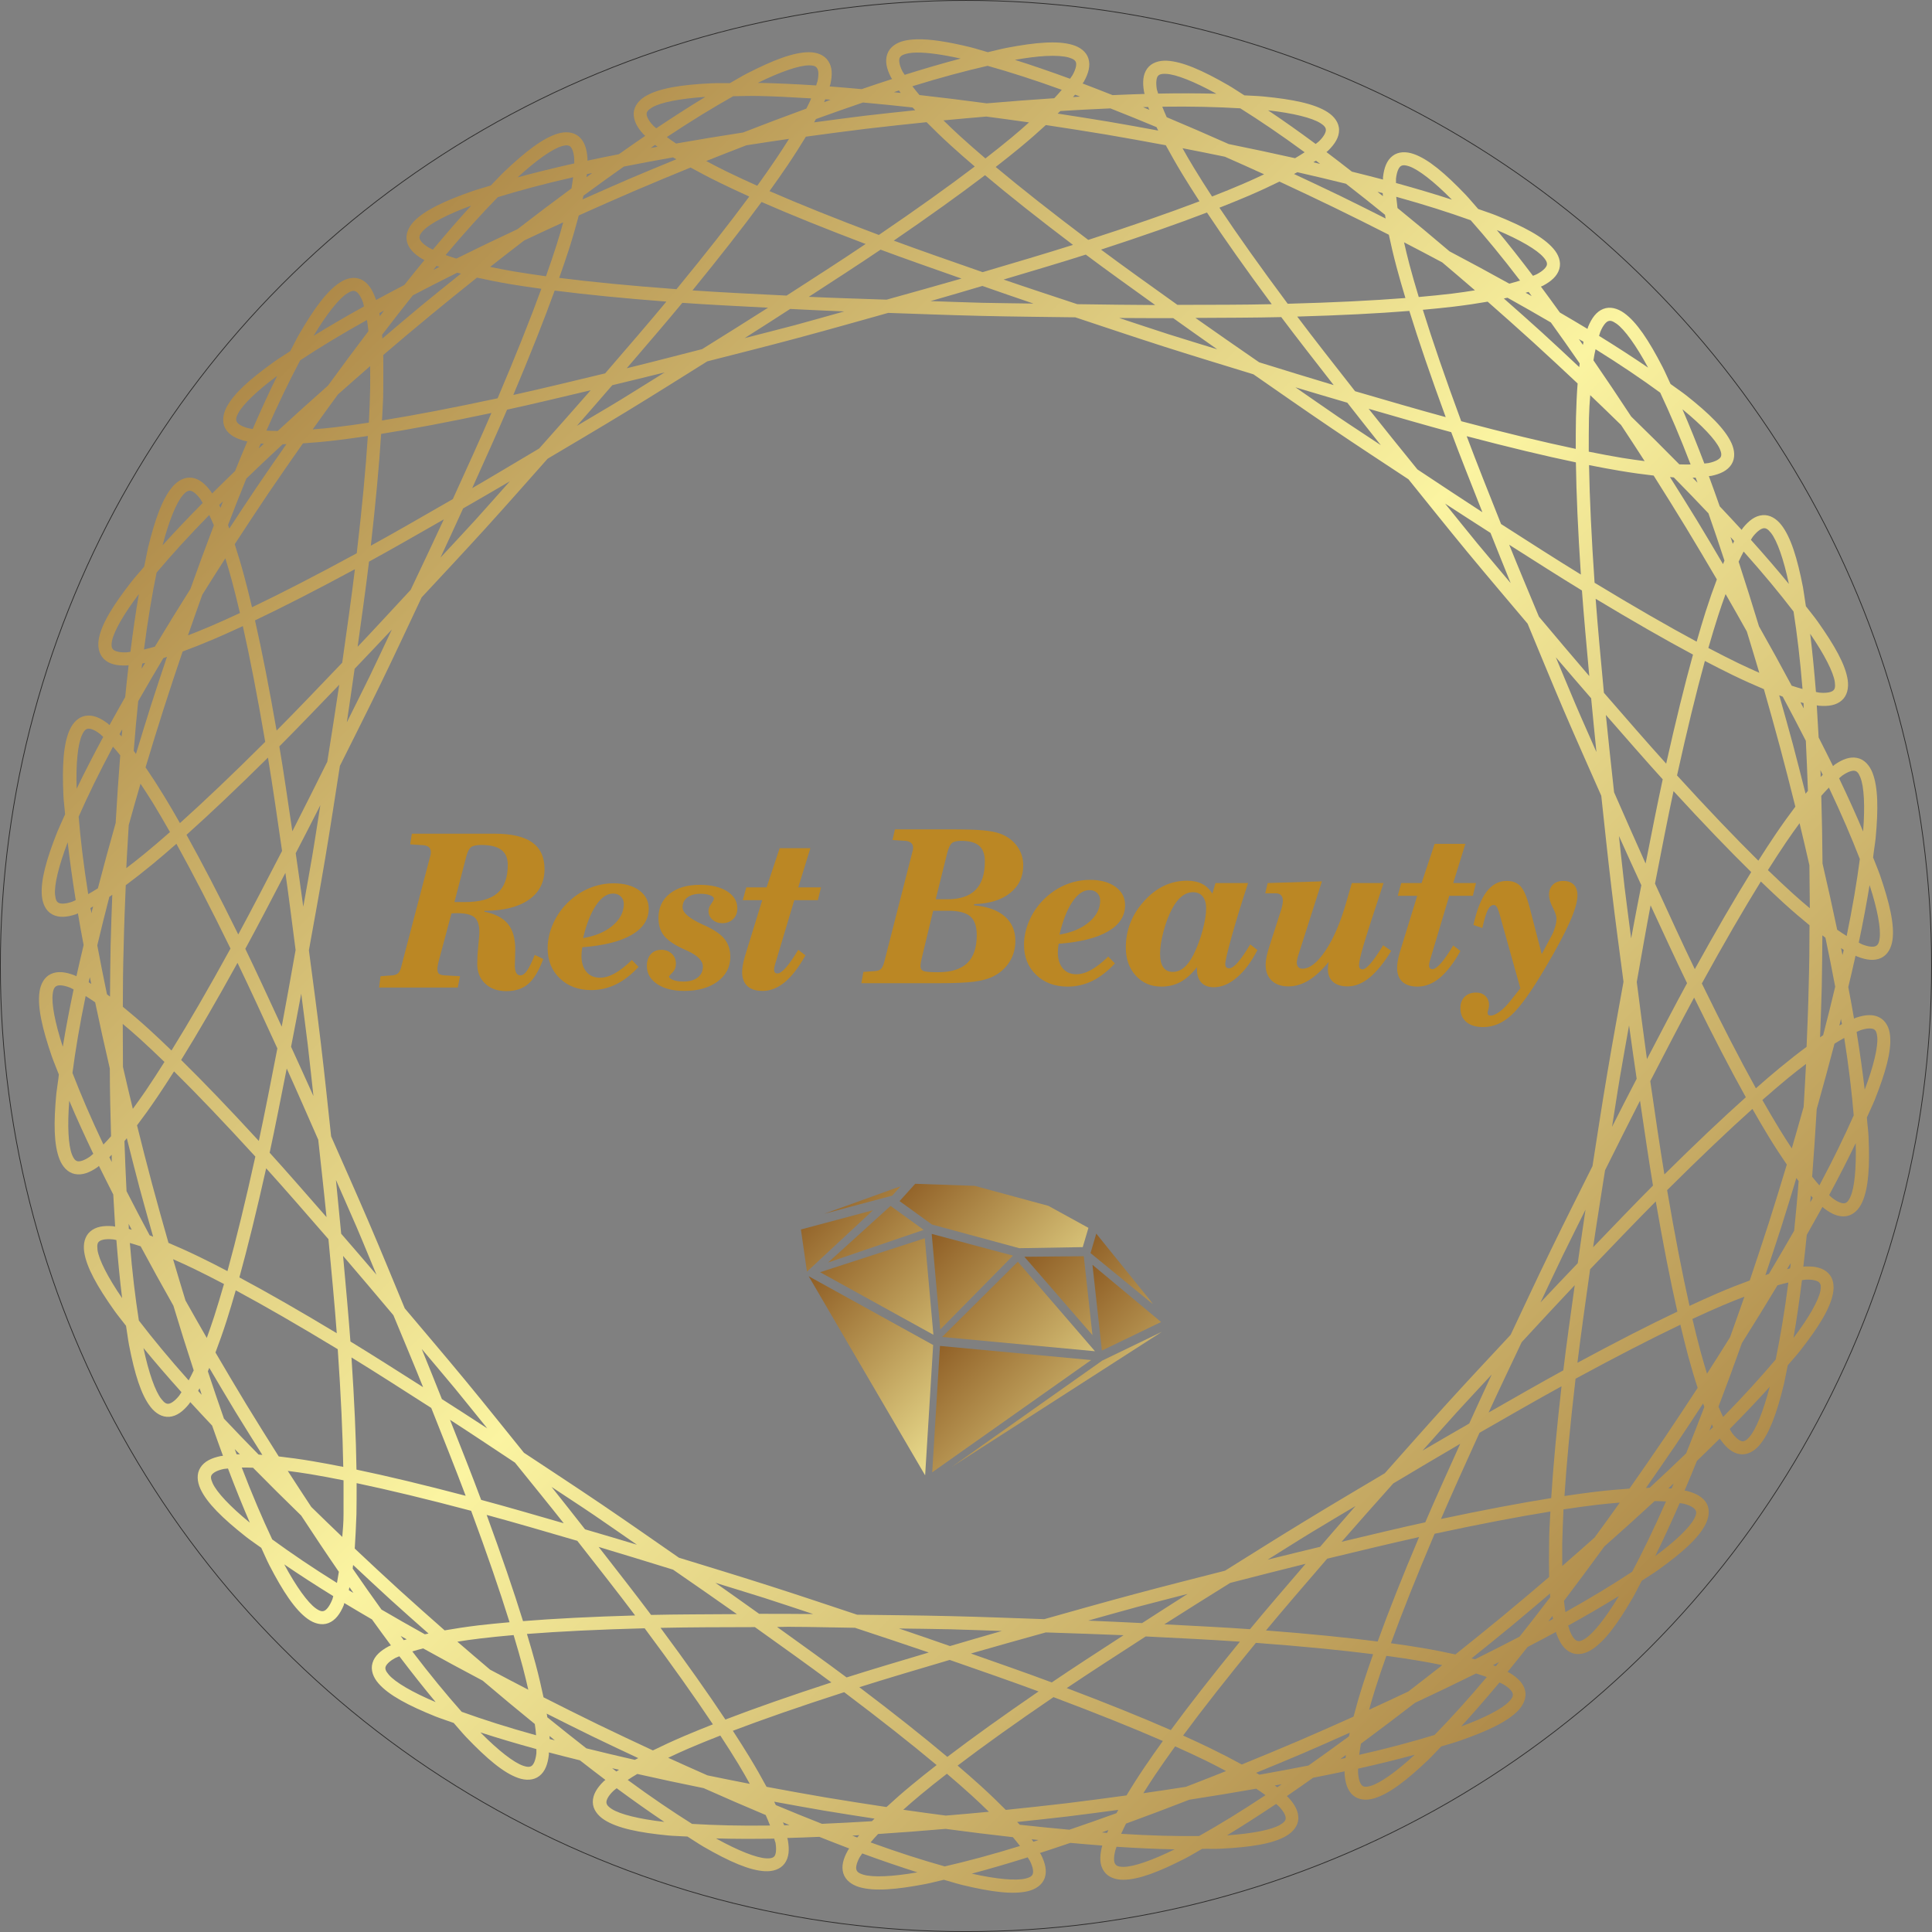 <?xml version="1.0" encoding="UTF-8"?> <svg xmlns="http://www.w3.org/2000/svg" xmlns:xlink="http://www.w3.org/1999/xlink" xmlns:xodm="http://www.corel.com/coreldraw/odm/2003" xml:space="preserve" width="500.2mm" height="500.2mm" version="1.1" style="shape-rendering:geometricPrecision; text-rendering:geometricPrecision; image-rendering:optimizeQuality; fill-rule:evenodd; clip-rule:evenodd" viewBox="0 0 50020 50020"><rect x="0" y="0" width="50020" height="50020" fill="#808080" stroke="none"/> <defs> <style type="text/css"> .str0 {stroke:#2B2A29;stroke-width:20;stroke-miterlimit:22.926} .fil0 {fill:none} .fil15 {fill:#BB8724;fill-rule:nonzero} .fil1 {fill:url(#id0)} .fil12 {fill:url(#id1)} .fil9 {fill:url(#id2)} .fil5 {fill:url(#id3)} .fil10 {fill:url(#id4)} .fil8 {fill:url(#id5)} .fil14 {fill:url(#id6)} .fil3 {fill:url(#id7)} .fil7 {fill:url(#id8)} .fil13 {fill:url(#id9)} .fil6 {fill:url(#id10)} .fil11 {fill:url(#id11)} .fil2 {fill:url(#id12)} .fil4 {fill:url(#id13)} </style> <linearGradient id="id0" gradientUnits="userSpaceOnUse" x1="1096.91" y1="1035.17" x2="48922.69" y2="48896.19"> <stop offset="0" style="stop-opacity:1; stop-color:#8F5E25"></stop> <stop offset="0.502" style="stop-opacity:1; stop-color:#FBF4A1"></stop> <stop offset="1" style="stop-opacity:1; stop-color:#8F5E25"></stop> </linearGradient> <linearGradient id="id1" gradientUnits="userSpaceOnUse" xlink:href="#id0" x1="20735" y1="31332" x2="30397" y2="40994"> </linearGradient> <linearGradient id="id2" gradientUnits="userSpaceOnUse" xlink:href="#id0" x1="24121" y1="31945" x2="33783" y2="41607"> </linearGradient> <linearGradient id="id3" gradientUnits="userSpaceOnUse" xlink:href="#id0" x1="28233" y1="31938" x2="37895" y2="41600"> </linearGradient> <linearGradient id="id4" gradientUnits="userSpaceOnUse" xlink:href="#id0" x1="21233" y1="32058" x2="30894" y2="41720"> </linearGradient> <linearGradient id="id5" gradientUnits="userSpaceOnUse" xlink:href="#id0" x1="24391" y1="32667" x2="34053" y2="42329"> </linearGradient> <linearGradient id="id6" gradientUnits="userSpaceOnUse" xlink:href="#id0" x1="23290" y1="30648" x2="32952" y2="40310"> </linearGradient> <linearGradient id="id7" gradientUnits="userSpaceOnUse" xlink:href="#id0" x1="24135" y1="34846" x2="33796" y2="44508"> </linearGradient> <linearGradient id="id8" gradientUnits="userSpaceOnUse" xlink:href="#id0" x1="26521" y1="32524" x2="36183" y2="42186"> </linearGradient> <linearGradient id="id9" gradientUnits="userSpaceOnUse" xlink:href="#id0" x1="21335" y1="30712" x2="30997" y2="40374"> </linearGradient> <linearGradient id="id10" gradientUnits="userSpaceOnUse" xlink:href="#id0" x1="28284" y1="32745" x2="37946" y2="42407"> </linearGradient> <linearGradient id="id11" gradientUnits="userSpaceOnUse" xlink:href="#id0" x1="21440" y1="31221" x2="31102" y2="40882"> </linearGradient> <linearGradient id="id12" gradientUnits="userSpaceOnUse" xlink:href="#id0" x1="24638" y1="34479" x2="34300" y2="44140"> </linearGradient> <linearGradient id="id13" gradientUnits="userSpaceOnUse" xlink:href="#id0" x1="20936" y1="33041" x2="30598" y2="42703"> </linearGradient> </defs> <g id="Слой_x0020_1">  <g id="_2160149405312"> <circle class="fil0 str0" cx="25009.47" cy="25010.53" r="25000"></circle> <path class="fil1" d="M23730.6 1017.86c-119.97,3.71 -228.86,15.66 -326.52,39.3 -195.8,47.54 -367.03,159.28 -430.96,340.33 -64.21,180.39 -21.12,379.71 91.35,598.47 5.58,14.48 21.98,33.93 33,49.4 -255.28,81.53 -522.52,171.89 -788.62,262.59 -280.12,-24.63 -560.96,-50.4 -827.07,-69.58 0,-17.33 10.83,-38.44 16.4,-54.84 53.92,-238.89 53.92,-442.91 -54.11,-602.86 -104.17,-161.13 -298.1,-228.86 -499.34,-228.86 -402.61,0 -936.88,207.75 -1615.89,556.32 -131.66,67.65 -289.94,166.51 -431.89,244.26 -160.93,3.78 -348.5,-2.79 -496.82,4.71 -761.2,37.45 -1327.54,125.29 -1676.04,326.46 -174.74,100.72 -307.53,254.42 -317.36,445.5 -5.64,192.34 88.5,370.54 255.02,549.94 10.09,11.95 32.13,26.49 43.09,38.44 -222.22,151.04 -452.01,313.84 -682.53,475.71 -276.33,55.04 -551.79,108.88 -812.45,165.58 0,-18.26 0,-40.96 0,-58.56 -16.4,-244.26 -75.89,-439.12 -221.36,-563.54 -145.47,-124.36 -349.49,-135.38 -543.43,-78.68 -386.21,114.33 -839.88,464.02 -1393.6,990.06 -106.1,101.38 -231.38,240.54 -344.78,354.81 -154.83,48.53 -335.89,97 -474.98,145.46 -720.97,251.83 -1238.84,494.24 -1516.83,786.04 -139.09,146.39 -223.21,330.3 -179.39,516.94 43.09,186.69 190.42,330.24 399.82,454.66 16.4,9.1 37.45,17.53 54.11,26.69 -170.3,205.89 -346.9,426.25 -521.65,645.74 -249.64,130.93 -499.61,261.86 -734.71,390 0,-16.67 -5.45,-39.37 -16.4,-55.97 -83.19,-229.59 -196.79,-400.75 -371.47,-478.57 -174.75,-78.67 -372.47,-31.13 -541.58,77.82 -339.6,218.7 -675.22,681.53 -1058.64,1342.27 -74.03,128.14 -154.63,295.59 -230.52,437.34 -134.64,89.7 -294.59,186.63 -415.49,273.54 -621.11,443.64 -1049.28,822.61 -1234.12,1180.21 -92.49,179.46 -121.77,382.49 -32.07,549.07 95.08,166.52 275.47,261.59 512.23,322.94 16.66,4.45 43.09,6.38 58.56,10.09 -105.17,245.93 -212.2,507.78 -318.29,768.51 -202.17,194.86 -404.27,391.59 -593.76,580.88 -5.38,-15.47 -21.05,-36.59 -32.07,-51.06 -144.54,-196.79 -300.96,-329.58 -490.25,-356.07 -190.41,-25.49 -367.95,75.89 -499.61,228.86 -263.45,304.48 -456.72,843.46 -637.78,1585.48 -32.06,144.47 -64.86,328.58 -98.86,486.66 -103.24,124.62 -228.59,261.66 -320.14,378.04 -470.34,601 -776.01,1085.87 -852.83,1481.24 -37.45,197.66 -5.38,399.83 130,533.28 137.3,132.85 337.54,175.67 581.81,166.58 16.66,0 38.44,-5.38 57.89,-6.38 -33.06,265.38 -59.49,545.29 -88.77,824.28 -138.23,245.19 -277.32,490.45 -406.39,725.61 -16.4,-11.95 -31.87,-29.28 -42.89,-39.37 -194.14,-148.25 -381.5,-230.45 -570.99,-202.1 -189.28,29.28 -329.31,175.61 -414.36,359.52 -166.51,365.83 -199.58,937.81 -164.92,1700.94 5.64,147.06 33.06,331.83 43.16,492.97 -64.94,149.25 -146.4,317.43 -202.17,454.66 -281.78,710.15 -436.34,1260.81 -397.96,1662.49 20.84,200.51 102.37,386.21 272.67,474.78 169.11,88.77 374.06,72.37 606.38,-5.37 16.66,-5.38 37.71,-17.33 54.11,-23.91 43.09,264.45 95.07,542.7 147.32,819.76 -64.86,273.61 -129.07,548.08 -186.7,809.01 -15.4,-7.5 -32.06,-20.12 -53.84,-25.76 -227.93,-87.84 -430.96,-114.33 -605.71,-33.73 -173.09,80.34 -267.23,260.66 -295.58,460.04 -57.63,399.09 72.17,957 320.21,1679.82 49.4,140.03 123.43,311.06 180.33,463.03 -15.67,160.21 -48.47,344.12 -65.13,491.38 -71.18,760.34 -65.8,1332.05 84.32,1706.31 74.95,187.63 208.47,342.19 396.1,378.78 187.56,37.44 378.71,-34.93 579.22,-173.82 16.4,-10.09 32.79,-27.42 42.82,-37.45 117.12,239.62 245.26,491.12 371.54,742.02 16.33,280.84 32.07,563.54 48.47,830.51 -16.4,0 -42.89,-8.16 -57.63,-10.02 -244.33,-19.92 -445.5,10.95 -589.05,138.16 -144.8,126.22 -183.18,325.8 -154.83,525.11 57.63,399.16 338.68,898.5 780.39,1521.74 85.25,120.63 204.96,264.18 302.89,393.25 27.62,159.27 48.47,344.11 76.09,489.52 145.46,749.31 311.98,1298.32 561.69,1614.95 123.42,158.15 295.58,267.97 485.73,251.57 190.48,-16.4 353.21,-141.02 506.91,-331.17 10.96,-13.81 21.98,-35.86 33,-49.4 179.4,197.65 373.33,402.61 565.41,607.57 94.15,265.1 187.63,531.41 280.84,782.04 -16.4,5.65 -43.82,5.65 -58.56,7.51 -238.68,49.39 -424.38,137.23 -526.03,299.1 -103.31,161.8 -83.19,364.17 0,548.08 166.51,365.83 576.36,765.65 1175.76,1238.77 115.26,91.62 270.75,194.86 400.75,290 69.32,147.33 141.69,320.15 210.34,452.01 350.36,677.88 666.12,1156.38 993.58,1389.88 164.65,117.12 359.52,174.75 537.98,105.17 177.54,-70.51 299.1,-236.1 393.52,-462.1 5.37,-15.47 5.37,-39.37 15.47,-54.84 228.79,138.23 472.19,281.77 715.52,423.46 164.65,228.86 330.24,456.79 490.45,671.57 -16.6,8.43 -38.38,14.74 -54.11,22.9 -215.91,115.26 -370.55,249.91 -423.46,434.75 -54.11,183.84 21.78,374.99 155.49,526.96 264.45,304.48 770.37,571.78 1478.45,857.28 137.24,54.77 316.63,110.54 468.41,166.51 107.03,119.71 225.07,264.45 326.79,370.54 527.89,551.6 964.23,923.07 1344.86,1054.93 190.22,65.86 394.18,66.79 545.29,-51.26 151.78,-117.11 220.36,-310.12 247.12,-553.45 0,-16.67 0,-40.3 0,-57.63 257.87,68.38 531.41,136.3 804.03,204.69 222.28,172.16 445.76,345.98 659.81,507.11 -11.02,11.69 -32.99,23.64 -44.01,35.59 -174.75,170.96 -282.71,344.98 -281.78,536.13 0,192.07 129.07,353.21 298.17,462.1 338.68,217.63 899.44,331.23 1658.78,405.2 147.33,13.81 333.03,17.32 493.24,27.42 139.16,85.25 292.79,192.27 421.86,266.3 661.41,380.63 1184.66,612.02 1587.27,631.2 201.24,10.1 397.03,-47.53 508.77,-203.03 112.41,-155.56 124.36,-359.52 81.47,-600.06 0,-17.6 -10.96,-38.44 -16.6,-56.97 268.16,-6.31 549.01,-18.26 830.78,-29.94 261.59,103.31 523.45,206.55 773.15,300.96 -10.09,14.54 -21.04,32.8 -32.06,48.47 -119.71,213.19 -174.75,409.91 -119.71,593.75 55.77,182.99 222.28,301.96 415.29,358.6 386.94,113.4 957,64.93 1705.38,-78.68 145.41,-27.42 325.8,-75.89 483.15,-111.48 155.56,42.83 333.1,100.46 477.63,135.38 742.02,178.2 1310.21,254.35 1701.6,159.01 194.87,-47.53 367.03,-159.01 430.96,-339.4 63.21,-181.05 16.6,-379.64 -91.35,-598.14 -5.65,-15.73 -21.98,-33.99 -33,-49.46 255.28,-81.53 522.32,-173.09 788.62,-262.59 280.84,24.63 560.96,50.13 827,69.38 0,17.53 -10.76,38.38 -15.41,55.04 -54.84,238.69 -54.84,441.72 53.85,602.86 104.44,160.2 298.37,227.92 499.61,227.92 402.61,0 936.88,-207.74 1615.88,-556.31 131.6,-67.65 289.95,-165.58 430.96,-244.26 161.87,-4.71 349.43,5.38 496.76,-4.71 762.2,-38.38 1327.61,-125.29 1677.03,-327.45 173.82,-100.72 307.34,-254.36 317.37,-445.7 5.64,-191.15 -89.7,-369.62 -255.29,-548.81 -10.75,-12.88 -32.8,-26.69 -42.89,-39.31 220.43,-150.11 451.15,-312.91 681.6,-475.04 275.46,-54.78 551.59,-108.89 813.45,-165.59 0,18.33 0,41.23 0,58.56 16.4,243.4 74.96,438.26 220.43,563.81 145.47,124.36 349.43,134.45 542.43,77.75 387.21,-113.6 840.88,-463.09 1394.6,-989.13 107.02,-101.65 231.38,-240.54 344.78,-356 154.56,-47.54 335.82,-96.07 474.98,-145.47 720.9,-250.63 1238.77,-493.97 1517.75,-784.84 138.17,-146.39 222.29,-331.23 178.47,-517.87 -44.02,-185.77 -190.42,-330.3 -399.82,-455.79 -11.02,-9.16 -37.45,-16.4 -54.11,-24.63 169.37,-206.82 345.04,-427.24 519.72,-646.94 249.71,-130.66 498.69,-260.66 733.85,-388.8 5.38,16.4 5.38,39.37 16.4,54.84 83.39,229.79 195.8,400.75 371.47,479.43 174.75,78.68 372.4,30.21 541.77,-78.68 339.34,-217.57 675.96,-681.59 1059.38,-1342.07 74.03,-127.21 153.63,-294.66 230.45,-437.34 134.71,-89.7 294.65,-186.63 414.56,-272.61 621.18,-443.84 1050.28,-824.47 1234.12,-1182.14 92.56,-179.39 122.76,-381.49 33.07,-548.07 -95.14,-166.52 -276.4,-262.52 -513.22,-323.94 -15.67,-5.38 -37.45,-5.38 -57.63,-8.16 105.16,-247.12 211.26,-507.78 318.35,-768.51 201.17,-195.79 404.47,-390.66 593.69,-580.15 5.65,14.74 15.74,35.86 32.14,49.4 143.54,197.72 300.96,330.24 490.45,356.07 190.21,25.49 367.75,-76.88 499.34,-229.79 263.52,-304.74 456.72,-842.53 637.78,-1584.55 32.13,-143.8 64.93,-327.65 98.86,-486.93 103.31,-123.42 229.52,-260.66 320.21,-376.84 471.2,-601 775.01,-1086.07 850.9,-1482.17 37.45,-197.66 11.02,-399.83 -128.14,-532.41 -137.23,-133.72 -337.47,-175.61 -580.87,-167.45 -16.6,0 -44.02,5.38 -58.56,7.24 31.87,-265.31 59.29,-546.15 88.77,-825.34 138.89,-244.99 277.12,-490.25 406.19,-724.48 10.96,11.02 32.8,28.35 42.82,38.44 195.14,148.25 381.57,230.45 571.06,202.1 189.48,-28.35 330.24,-175.68 413.63,-358.59 167.24,-367.02 200.24,-939.67 165.58,-1702.8 -5.64,-148.25 -33,-332.1 -43.09,-493.96 64.87,-148.26 146.4,-315.7 202.1,-453.01 281.78,-708.95 437.34,-1260.54 398.9,-1661.29 -16.4,-200.51 -105.17,-386.21 -274.28,-474.98 -169.3,-89.77 -373.33,-73.1 -605.7,5.57 -15.67,4.45 -37.71,16.4 -54.05,22.71 -42.89,-263.45 -97,-540.58 -148.32,-815.98 65.13,-274.53 130.93,-549 187.63,-810.66 16.4,6.31 33.06,18.26 54.11,24.57 228.59,87.83 431.69,114.59 605.71,33.99 173.81,-81.53 267.03,-262.59 296.31,-462.1 56.63,-398.89 -73.1,-956.13 -321.14,-1677.96 -48.47,-139.83 -122.5,-311.99 -180.13,-462.83 16.4,-160.21 49.2,-344.12 64.87,-491.45 71.44,-760.27 65.86,-1333.84 -83.39,-1708.17 -74.9,-186.63 -208.41,-340.26 -396.97,-377.78 -187.63,-37.44 -377.78,35.59 -579.22,174.75 -10.82,9.1 -32.8,26.43 -42.89,37.45 -118.05,-239.62 -245.26,-491.38 -372.4,-742.02 -16.4,-281.77 -33.06,-563.55 -48.47,-830.78 15.41,0 37.45,8.23 56.64,10.09 243.4,20.12 447.36,-11.02 590.24,-138.16 144.53,-126.28 182.98,-327.45 154.63,-527.03 -57.63,-398.9 -340.34,-896.58 -781.39,-1519.62 -85.05,-119.9 -204.03,-263.51 -301.89,-391.65 -27.42,-159.95 -48.53,-345.71 -74.96,-491.12 -146.4,-749.51 -313.84,-1298.32 -561.89,-1614.95 -124.42,-159.28 -296.51,-268.89 -486.73,-251.57 -191.14,16.4 -353.21,140.76 -506.85,331.17 -11.02,13.62 -22.04,34.66 -33.06,49.4 -180.06,-198.58 -373.99,-403.54 -567.27,-609.42 -94.14,-264.45 -187.36,-530.49 -280.84,-781.39 22.04,-5.38 43.09,-5.38 59.49,-6.31 239.88,-49.39 423.72,-137.23 526.1,-299.1 102.58,-162.07 83.39,-366.09 0,-549.01 -167.51,-367.02 -577.36,-766.84 -1175.56,-1239.7 -117.12,-91.62 -272.61,-194.93 -402.61,-291.86 -69.58,-145.47 -142.68,-317.63 -210.6,-448.29 -351.29,-679.01 -664.93,-1156.58 -993.58,-1390.81 -162.73,-116.19 -360.45,-174.75 -537.99,-104.24 -178.26,70.51 -298.17,236.09 -391.39,462.1 -5.64,15.47 -11.02,38.44 -16.6,54.84 -228.59,-139.16 -472.92,-281.77 -715.32,-423.72 -164.92,-228.6 -330.51,-457.46 -490.45,-671.51 16.4,-8.23 38.38,-14.54 53.85,-22.97 215.98,-115.19 369.61,-250.64 422.79,-434.48 53.85,-183.84 -22.04,-375.19 -155.56,-526.96 -263.51,-304.75 -769.43,-571.78 -1477.72,-857.28 -136.3,-55.04 -315.43,-111.74 -467.48,-167.44 -107.95,-119.97 -226,-264.45 -327.45,-371.47 -527.89,-551.6 -964.3,-921.48 -1344.86,-1053.07 -190.42,-65.86 -394.45,-66.79 -545.49,51.26 -151.78,117.11 -220.43,310.12 -246.92,552.52 0,17.33 0,41.23 0,58.56 -259,-68.58 -531.68,-136.3 -805.22,-204.96 -221.36,-172.82 -444.57,-345.71 -658.62,-506.84 10.95,-11.95 32.79,-24.57 43.75,-36.52 173.82,-171.23 284.63,-344.05 282.7,-535.2 0,-192.27 -128.07,-353.21 -297.18,-462.1 -338.74,-217.83 -900.36,-331.23 -1659.7,-405.2 -147.33,-14.8 -333.1,-19.45 -494.9,-29.28 -137.3,-85.24 -291.13,-190.41 -420,-264.44 -660.75,-380.63 -1184,-612.28 -1586.61,-632.4 -201.17,-9.16 -396.96,48.47 -509.63,204.03 -111.55,155.76 -123.43,358.79 -81.27,599.33 0,17.33 10.96,39.37 16.33,56.7 -268.16,7.51 -549.93,19.19 -830.78,31.14 -262.52,-103.31 -525.1,-206.81 -774.74,-300.96 4.44,-15.47 26.42,-33.06 31.8,-47.54 118.98,-214.12 173.82,-410.84 118.98,-594.68 -54.78,-182.99 -221.29,-301.96 -415.23,-358.6 -386.28,-113.6 -956.13,-65.13 -1706.58,78.41 -144.47,27.69 -324.6,76.16 -482.94,111.74 -155.5,-43.08 -334.03,-100.71 -476.64,-135.37 -557.24,-133.52 -1014.63,-208.68 -1374.22,-198.58l5.45 0zm0 343.12c271.68,-4.45 669.64,50.32 1139.91,155.49 -450.15,118.05 -935.02,259.8 -1448.18,420.94 -16.59,-29.28 -43.09,-65.87 -59.49,-92.56 -86.9,-176.34 -90.62,-285.29 -74.22,-334.69 16.6,-48.46 58.56,-89.69 190.41,-121.76 66.73,-15.47 150.85,-25.56 251.57,-27.42zm3342.31 88.77c262.59,-13.81 467.48,1.85 598.21,39.3 130.93,38.44 170.3,78.74 185.77,129.07 16.6,49.46 5.57,159.08 -91.36,331.24 -16.66,26.42 -43.09,61.08 -62.34,89.69 -506.85,-184.84 -983.49,-349.69 -1427.33,-489.52 300.3,-52.25 572.91,-87.83 797.05,-99.78zm-6132.83 242.4c137.24,0 185.7,29.28 213.12,72.37 33,43.82 54.11,150.84 11.02,343.12 -11.02,29.28 -26.49,71.24 -32.13,104.24 -539.65,-34.86 -1043.9,-57.63 -1510.45,-66.73 593.76,-292.79 1071.32,-453 1324.75,-453l-6.31 0zm4629.62 11.95c572.64,160.21 1206.7,362.31 1919.43,621.18 -57.63,69.51 -121.83,140.95 -193.93,217.77 -570.12,37.51 -1150,80.6 -1748.47,132.58 -594.69,-80.33 -1173.91,-150.84 -1742.17,-214.98 -68.58,-81.26 -127.87,-156.49 -182.91,-227.66 726.54,-225.07 1368.83,-396.3 1948.05,-528.89zm4624.9 208.67c252.5,12.68 720.04,194.87 1298.33,514.15 -465.89,-12.88 -970.87,-13.81 -1508.86,-3.78 -5.38,-33.73 -27.42,-76.82 -32.8,-106.1 -32.07,-193.93 -5.64,-299.1 21.78,-341.26 32.07,-43.09 81.53,-69.58 216.91,-63.01l4.64 0zm-6922.38 429.83c16.4,20.12 33,44.02 48.47,64.14 -58.56,-6.31 -120.84,-14.74 -178.47,-20.12 44.02,-13.81 87.84,-30.21 129.07,-44.02l0.93 0zm4561.89 108.89c42.89,15.67 85.98,33.99 127.88,49.4 -59.22,3.78 -122.5,8.23 -181.99,11.95 16.4,-20.12 37.52,-42.16 54.11,-61.35zm-8165.86 33.99c409.84,9.1 863.78,32.8 1333.18,62.08 -32.07,82.4 -76.82,169.31 -125.29,264.38 -535.46,195.86 -1079.75,400.75 -1638.85,618.59 -593.76,91.62 -1169.26,185.77 -1733.74,285.56 -88.77,-58.56 -166.51,-114.53 -238.68,-167.51 632.2,-419.94 1200.39,-766.85 1718.26,-1057.72 226.74,-2.59 432.62,-11.02 685.12,-5.38zm-1406.28 22.91c-398.9,240.54 -823.28,514.15 -1271.57,813.25 -27.42,-23.63 -62.35,-51.32 -83.39,-74.03 -133.52,-143.8 -167.45,-247.11 -165.59,-299.3 0,-52.05 32.07,-102.38 149.19,-171.03 218.76,-126.21 710.87,-225.07 1371.36,-268.89zm3105.29 63.01c43.09,2.85 91.62,8.23 135.37,11.02 -54.77,20.18 -113.33,43.09 -168.17,63.01 10.82,-23.64 26.49,-51.06 31.87,-74.03l0.93 0zm975.32 82.46c417.41,37.51 844.59,80.33 1284.71,128.8 21.78,22.97 49.4,48.53 68.65,71.44 -436.6,46.61 -873.94,91.62 -1312.13,143.61 -438.27,53.18 -872.02,112.67 -1306.49,170.3 16.39,-27.42 32.06,-59.49 48.46,-85.98 417.15,-151.11 822.62,-293.73 1217.73,-428.17l-0.93 0zm7749.44 108.68c760.28,-10.75 1425.47,6.58 2019.23,42.16 503.33,315.7 1054.93,688.17 1666.28,1137.39 -75.23,50.13 -157.42,100.45 -248.05,153.64 -558.17,-125.29 -1128.95,-246.19 -1717.33,-366.1 -547.15,-243.33 -1080.49,-474.78 -1605.6,-695.14 -44.02,-97.93 -81.46,-186.7 -114.53,-271.95zm-364.89 7.51c5.37,22.7 16.4,50.32 31.86,74.03 -53.91,-22.98 -110.61,-47.54 -164.65,-69.59 43.09,-1.85 92.49,-3.51 136.3,-4.44l-3.51 0zm-978.11 36.51c387.87,152.71 784.83,313.84 1193.82,484.87 10.09,27.36 32.07,60.42 43.09,88.77 -431.89,-78.74 -863.58,-159.28 -1299.26,-232.37 -436.33,-73.3 -869.15,-139.1 -1303.63,-206.82 21.04,-21.05 48.46,-45.68 70.51,-66.73 444.5,-27.42 873.6,-50.39 1292.61,-67.72l2.86 0zm4081.54 49.47c655.83,73.96 1144.42,196.72 1357.74,333.96 114.33,73.09 138.9,124.35 138.9,176.6 0,51.99 -37.45,154.57 -178.2,291.87 -21.11,21.04 -59.49,46.61 -86.18,68.58 -432.62,-320.41 -846.25,-612.21 -1232.26,-871.01zm-7293.93 161.8c367.76,50.39 731.06,96.07 1104.39,151.11 -139.16,125.28 -279.91,250.57 -446.43,387.87 -205.88,171.23 -434.74,353.21 -681.79,545.22 -237.76,-203.03 -459.11,-396.96 -656.77,-577.36 -160.2,-145.4 -294.65,-276.13 -430.03,-407.98 375.92,-36.52 741.09,-66.73 1110.63,-98.86zm-1547.03 145.46c187.43,190.42 394.24,390.66 638.51,613.22 183.84,167.24 390.66,348.49 608.49,534.26 -679,515.95 -1502.28,1105.26 -2483.18,1772.11 -1109.77,-417.15 -2049.44,-794.93 -2830.82,-1135.26 167.44,-232.58 325.79,-458.38 464.95,-664.27 183.85,-272.61 338.41,-516.94 476.64,-744.8 517.87,-70.51 1037.33,-141.02 1559.92,-204.03 523.24,-62.34 1044.83,-117.11 1565.49,-171.23zm3087.76 74.23c517.87,78.75 1036.67,158.35 1556.4,245.26 519.53,87.84 1034.81,182.91 1548.89,277.99 127.21,234.24 268.9,484.87 440.12,766.84 129.07,212.26 277.06,444.58 431.89,684.19 -796.12,302.82 -1752.19,634.99 -2879.28,999.16 -946.97,-713.67 -1742.1,-1341.15 -2396.28,-1888.24 225.08,-174.74 440.99,-345.97 632.14,-504.32 253.42,-209.41 470.33,-400.75 666.12,-580.88zm-6649.57 357.66c-99.73,159.28 -201.37,318.56 -322.28,497.76 -148.92,221.35 -317.36,463.02 -500.27,716.45 -285.49,-128.07 -552.79,-251.57 -792.41,-368.62 -195.79,-95.34 -362.31,-184.11 -527.89,-271.95 350.36,-141.75 692.55,-271.68 1038.52,-407.05 367.76,-55.77 730.07,-114.33 1104.33,-166.59zm-3467.6 156.49c15.47,15.47 42.82,32.07 65.79,47.54 -58.55,11.02 -121.56,22.04 -179.39,32.07 37.71,-24.83 77.02,-54.77 113.6,-79.61zm-2274.58 11.95c32.8,2.79 60.49,14.48 80.61,32.07 37.44,33.73 89.49,129.74 101.44,326.53 0,30.21 0,74.95 0,108.88 -527.03,118.05 -1018.21,238.69 -1467.42,361.45 486.73,-447.43 899.16,-735.71 1141.83,-806.95 65.8,-19.19 112.41,-24.83 147.33,-21.98l-3.79 0zm15929.93 74.03c372.13,70.45 731.92,145.41 1095.89,219.7 338.67,150.78 673.43,297.18 1016.55,455.53 -169.37,80.6 -341.26,160.2 -539.91,245.25 -245.92,106.1 -516.94,215.91 -807.81,330.24 -170.97,-261.65 -328.38,-509.7 -466.55,-738.29 -113.4,-184.77 -206.82,-348.77 -298.17,-512.43zm-13189.73 237.03c26.49,15.4 57.63,33 84.05,49.4 -405.2,167.44 -812.26,333.03 -1217.72,506.84 -406.13,173.82 -805.95,353.22 -1208.56,531.68 5.64,-30.21 16.4,-66.99 22.04,-96.27 356.73,-262.52 704.5,-513.15 1045.76,-753.7 410.85,-81.53 834.3,-160.2 1272.57,-237.95l1.86 0zm16645.44 84.98c31.8,26.69 71.18,56.7 107.03,83.39 -56.97,-13.81 -117.12,-27.42 -175.01,-41.23 16.66,-13.81 49.46,-28.35 67.98,-42.16zm2269.8 118.98c32.13,-0.93 82.19,7.3 147.32,29.28 238.69,83.39 637.58,390.72 1102.47,861.99 -442.91,-144.54 -927.72,-288.35 -1448.38,-431.96 0,-33.93 0,-80.54 0,-110.74 21.98,-194.87 75.89,-288.15 117.12,-320.22 21.98,-16.4 44.02,-26.43 80.54,-27.42l0.93 -0.93zm-18462.24 58.56c233.24,129.07 489.52,263.51 785.77,408.05 222.28,108.89 474.11,225.08 733.84,343.12 -505.92,686.25 -1131.74,1483.1 -1883.85,2398.87 -1182.13,-86.84 -2191.11,-185.7 -3036.7,-292.73 95.14,-269.82 185.77,-530.55 260.73,-766.65 99.79,-314.77 178.46,-591.83 246.12,-849.97 478.56,-214.05 956.13,-427.24 1441.2,-634.98 483.88,-207.75 968.75,-407.06 1452.89,-605.71zm15712.95 121.83c431.69,98.79 849.97,197.45 1255.23,298.17 331.17,257.15 667.06,524.18 1011.84,804.29 0,29.28 10.96,65.8 16.6,96.01 -393.52,-197.65 -784.17,-395.37 -1181.21,-588.31 -398.16,-193.01 -795.13,-377.85 -1192.16,-564.48 27.42,-15.47 61.35,-31.21 86.91,-45.68l2.79 0zm-18262 21.78c-48.46,34.85 -97.93,73.3 -145.46,107.95 0,-25.49 11.02,-55.77 11.02,-80.33 42.82,-9.17 89.43,-18.53 133.51,-27.62l0.93 0zm10172.95 55.04c624.89,526.03 1385.43,1128.95 2277.29,1804.17 -693.48,220.43 -1519.61,463.76 -2339.37,706.23 -805.29,-280.84 -1618.47,-563.55 -2301,-816.04 924,-633.13 1712.62,-1198.54 2363.08,-1694.36zm-10664.32 52.91c-11.03,88.77 -26.5,183.85 -42.9,289.28 -459.31,338.47 -924.26,688.83 -1398.04,1055.66 -544.36,254.35 -1069.73,507.04 -1581.96,761.2 -102.58,-30.94 -193.01,-61.15 -278.26,-91.36 488.59,-581.81 936.22,-1074.11 1351.44,-1499.5 567.34,-174.01 1211.42,-347.83 1951.57,-515.28l-1.85 0zm18287.49 112.67c473.18,221.36 948.82,443.64 1422.01,674.3 474.71,230.51 943.19,465.68 1409.73,701.77 55.77,260.67 119.91,541.51 205.89,860.07 63.27,239.61 141.02,503.99 223.22,778.53 -850.9,65.79 -1861.81,117.11 -3047.67,148.25 -708.08,-950.69 -1294.54,-1777.75 -1767.46,-2486.7 267.04,-105.43 522.32,-208.74 751.18,-306.6 302.82,-130 563.48,-251.57 803.1,-369.62zm2541.8 264.45c43.09,11.68 88.77,22.7 130.67,33.73 0,23.9 5.64,55.04 5.64,79.6 -48.47,-36.51 -93.22,-76.82 -138.17,-113.33l1.86 0zm482.95 129.73c731.92,203.3 1365.98,405.47 1926.01,606.64 394.44,444.77 817.9,957.99 1278.14,1561.77 -85.98,26.49 -176.61,54.11 -279.91,79.68 -500.48,-278.06 -1014.63,-556.32 -1546.31,-836.16 -456.52,-388.8 -903.88,-761.27 -1346.79,-1121.72 -10.96,-104.44 -21.98,-201.44 -32.8,-290.21l1.66 0zm-16433.92 133.78c748.59,328.39 1648.02,690.7 2694.52,1087.73 -602.92,406.33 -1327.61,872.94 -2045.72,1335.7 -851.83,-41.89 -1712.89,-84.05 -2437.3,-134.38 707.09,-867.36 1304.63,-1630.42 1788.5,-2289.05zm-7517.8 94.15c-314.77,343.12 -645.01,724.69 -990.99,1138.98 -32.8,-16.4 -74.03,-32.8 -100.45,-48.47 -169.37,-100.45 -232.64,-188.29 -243.6,-239.61 -10.82,-50.33 0,-107.03 95.28,-205.89 174.74,-182.91 619.31,-417.15 1239.76,-645.01zm19049.69 178.47c451.81,681.59 1010.91,1473.93 1677.03,2373.36 -727.47,16.4 -1588.26,16.4 -2441.95,17.33 -694.48,-495.82 -1395.26,-996.36 -1978.06,-1430.18 1064.09,-346.64 1978.99,-667.72 2742.98,-960.51zm-16667.16 254.35c-48.53,181.05 -101.65,362.38 -166.58,568 -80.53,254.35 -174.68,532.6 -279.18,828.19 -310.13,-42.16 -600.07,-86.18 -863.58,-130.93 -213.13,-36.52 -397.9,-74.03 -582.94,-111.74 297.44,-234.9 588.31,-457.38 882.04,-684.12 335.88,-157.42 666.12,-313.84 1010.24,-469.4zm24171.42 199.31c609.16,256.28 1042.04,512.49 1207.63,704.57 89.7,102.58 99.79,158.35 85.98,208.68 -16.4,50.32 -82.26,137.23 -256.28,229.52 -26.43,13.81 -70.25,28.35 -101.38,42.16 -325.8,-430.03 -637.78,-827 -935.95,-1184.93zm-2401.72 317.63c337.48,172.82 660.48,346.64 989.13,520.46 281.77,239.81 561.62,474.98 846.25,722.76 -185.77,29.28 -371.47,58.56 -586.52,84.32 -265.37,31.87 -556.24,61.15 -868.23,88.77 -90.69,-299.31 -172.16,-581.08 -240.54,-838.95 -56.04,-209.67 -97.93,-394.45 -140.09,-577.36zm-13552.77 190.15c621.18,232.38 1368.57,492.37 2095.11,748.59 -594.69,172.89 -1280,361.18 -1939.55,546.22 -684.45,-23.91 -1396.26,-44.95 -2014.78,-73.3 645.01,-420.01 1311.14,-849.04 1859.22,-1221.51zm5312.87 128.14c528.83,397.03 1172.98,856.34 1796.94,1305.56 -619.32,-1.66 -1331.32,-12.68 -2016.44,-21.78 -648.79,-215.04 -1324.94,-436.6 -1908.68,-637.77 737.57,-220.43 1496.91,-443.84 2128.18,-646.01zm-16808.91 291.87c20.85,9.09 53.85,17.32 74.96,26.42 -54.11,26.76 -108.95,53.18 -161.2,79.67 33.06,-33.73 57.63,-72.17 86.24,-106.09zm534.27 177.53c32.73,8.17 66.73,14.74 97.87,22.97 -343.13,275.2 -686.25,549.68 -1027.51,830.79 -340.33,281.7 -673.43,567 -1009.25,851.62 0,-31.2 0,-68.65 -5.44,-97.93 269.82,-353.94 534.27,-693.54 795.92,-1021.92 369.82,-193.94 751.11,-388.8 1148.41,-585.53zm510.57 126.22c260.73,57.63 544.36,115.25 868.29,170.29 244.99,40.97 516.88,80.34 800.31,119.71 -292.8,801.5 -668.72,1743.03 -1132.47,2834.54 -1158.44,248.71 -2152.95,439.13 -2993.82,574.5 16.67,-285.49 33.06,-559.96 33.06,-808.74 5.38,-329.31 0,-619.51 0,-885.55 397.9,-339.67 797.72,-679.08 1204.12,-1013.77 405.2,-335.88 815.11,-664.2 1223.1,-990.98l-2.59 0zm13086.89 215.97c430.03,150.12 857.47,299.11 1323.15,456.53 -458.38,-8.24 -846.25,-9.17 -1332.98,-20.19 -487.66,-11.95 -873.87,-30.21 -1333.18,-43.82 473.12,-134.44 906.67,-263.45 1343.01,-392.52zm-11073.31 119.91c810.66,103.31 1775.89,200.24 2892.17,285.29 -463.96,560.03 -1027.51,1211.42 -1585.68,1858.29 -829.85,199.58 -1667.87,402.68 -2377.82,559.1 435.41,-1032.22 792.41,-1934.18 1071.33,-2702.68zm-5238.78 11.02c32.07,-6.57 61.35,-1.86 84.99,9.1 48.46,20.85 123.69,99.59 190.41,284.36 5.38,28.62 16.4,73.3 26.49,106.36 -472.19,261.59 -909.46,516.94 -1305.56,761.2 340.33,-567.26 654.18,-959.85 867.3,-1097.08 57.63,-36.52 100.72,-56.7 134.45,-63.94l1.92 0zm30454.17 23.64c26.69,34.92 54.11,74.03 79.6,108.95 -48.47,-29.28 -106.09,-58.56 -157.35,-86.91 21.98,-8.23 55.04,-14.74 77.75,-22.04zm-546.22 151.11c388.13,215.71 761.2,429.1 1122.64,640.36 244.27,339.34 492.31,691.63 744.81,1057.72 0,29.28 -5.38,66.72 -11.02,97 -320.15,-300.3 -639.44,-600.33 -966.16,-897.57 -326.53,-297.45 -656.04,-587.45 -985.35,-878.32 32.07,-7.51 65.8,-12.88 95.08,-19.19zm-514.09 101.38c392.52,345.98 785.11,692.62 1174.83,1047.69 389.73,354.14 772.96,712.74 1154.45,1070.4 -21.77,266.3 -32.79,554.38 -42.82,884.89 -5.64,247.78 -5.64,523.25 -5.64,808.74 -834.3,-175.68 -1819.65,-411.77 -2965.27,-716.45 -410.78,-1111.63 -740.09,-2070.55 -993.51,-2884.67 283.63,-25.76 557.17,-53.18 803.36,-82.46 327.45,-39.37 612.95,-82.19 875.53,-128.14l-0.93 0zm-20850.21 30.21c660.55,47.54 1451.03,85.98 2219.53,126.28 -521.38,333.96 -1126.43,709.22 -1707.24,1072.26 -662.41,170.3 -1350.57,348.76 -1951.57,495.16 500.54,-583.93 1017.48,-1182.14 1439.28,-1693.7zm2792.18 158.35c455.79,22.97 908.53,44.75 1399.97,63.94 -442.98,121.83 -815.38,231.64 -1285.44,357.92 -472.19,126.22 -849.04,216.65 -1293.81,333.76 416.42,-263.51 797.05,-508.5 1179.28,-755.62zm-10516.07 42.16c-32.07,46.61 -72.37,98.59 -108.95,145.47 0,-24.83 -5.38,-55.97 -10.95,-79.67 37.44,-21.05 81.46,-44.02 119.9,-65.8zm26546.64 9.16c241.48,781.32 556.31,1698.08 941.33,2749.29 -700.78,-189.49 -1527.78,-431.96 -2346.61,-670.57 -527.03,-672.5 -1060.57,-1350.58 -1496.97,-1932.39 1118.19,-32.06 2086.94,-80.53 2902.25,-146.33zm-13493.48 51.06c793.27,26.69 1535.29,56.9 2419.98,77.75 884.89,21.04 1630.42,25.76 2424.62,36.78 753.04,249.64 1457.61,488.59 2299.14,758.41 842.74,268.89 1554.54,482.95 2312.95,717.18 653.25,452.94 1261.75,880.18 1995.59,1377 731.92,496.76 1355.89,902.22 2018.23,1340.42 500.54,618.59 961.78,1200.4 1525.26,1882.92 563.55,682.53 1047.69,1247 1558.99,1854.57 305.67,733.78 585.59,1423.61 933.16,2237.06 349.69,814.12 654.17,1492.2 974.59,2219.47 85.98,789.55 160.93,1529.91 266.1,2408.23 104.44,879.98 205.82,1618.47 309.39,2407.09 -140.09,781.39 -276.39,1512.38 -422.79,2385.32 -147.33,870.89 -257.14,1605.6 -380.63,2388.84 -355.08,712.73 -691.62,1377 -1078.57,2174.72 -387.14,796.85 -700.05,1472.14 -1039.45,2190.45 -540.84,581.81 -1050.28,1123.31 -1644.97,1777.56 -594.68,655.1 -1085.13,1214.2 -1613.09,1806.96 -682.53,407.13 -1324.75,784.18 -2079.65,1245.41 -755.82,459.98 -1383.31,858.14 -2056.67,1278.14 -769.43,197.46 -1491.33,377.78 -2346.94,607.3 -855.35,228.86 -1569.94,433.82 -2334.93,647.87 -793.07,-27.42 -1535.08,-57.63 -2419.97,-78.68 -884.63,-21.11 -1629.5,-25.56 -2423.5,-36.58 -753.96,-249.9 -1458.47,-488.59 -2301,-757.68 -842.73,-269.82 -1553.61,-483.88 -2312.95,-718.11 -653.44,-452.08 -1261.74,-880.25 -1994.59,-1377 -732.92,-495.83 -1356.89,-901.96 -2018.3,-1340.42 -500.54,-617.46 -961.71,-1200.2 -1525.26,-1882.92 -564.47,-682.53 -1048.61,-1247.93 -1560.84,-1856.23 -304.75,-732.85 -584.6,-1421.95 -933.16,-2235.14 -348.77,-812.52 -653.25,-1490.6 -972.73,-2216.94 -85.92,-790.48 -160.87,-1532.5 -266.04,-2412.74 -104.44,-879.25 -205.89,-1616.55 -309.39,-2405.17 140.02,-781.39 276.39,-1512.65 422.72,-2384.39 146.4,-872.02 257.21,-1605.86 379.71,-2389.77 355.8,-711.81 691.62,-1377 1079.49,-2174.72 386.28,-796.12 698.26,-1470.48 1037.6,-2188.59 540.84,-582.74 1051.2,-1124.51 1646.82,-1779.62 595.62,-656.03 1086.13,-1215.86 1614.03,-1809.62 682.52,-406.33 1323.82,-781.32 2078.71,-1242.49 754.89,-460.3 1381.45,-857.27 2054.81,-1278.2 769.7,-197.66 1493.19,-377.05 2348.81,-606.64 855.34,-229.52 1570,-434.48 2334.72,-647.8zm10176.93 108.88c396.97,529.82 884.63,1152.86 1357.75,1760.43 -594.89,-176.61 -1274.63,-387.87 -1929.73,-590.24 -561.69,-388.8 -1146.28,-791.48 -1650.54,-1149.07 769.63,-3.79 1560.84,-5.45 2222.52,-21.12zm-4195.87 22.98c492.11,3.71 943.25,3.71 1398.78,3.71 369.61,263.52 737.56,525.18 1139.24,806.88 -437.53,-137.23 -808.07,-245.19 -1271.83,-393.44 -463.96,-148.26 -828.86,-274.54 -1266.19,-417.15zm-19475.27 51.25c16.4,88.77 26.49,184.84 37.45,290.01 -344.72,455.52 -694.41,923.07 -1046.5,1409.07 -449.22,396.96 -882.04,787.69 -1302.04,1174.63 -106.1,-0.93 -202.1,-3.52 -291.8,-10.09 304.68,-695.41 596.55,-1294.54 874.6,-1819.65 495.83,-327.72 1064.95,-674.36 1728.29,-1043.97zm32221.16 27.42c31.87,8.24 74.03,30.21 130.66,69.58 205.89,147.33 503.4,554.39 816.98,1137.12 -385.02,-263.51 -810.4,-537.98 -1269.71,-822.55 10.75,-31.86 21.77,-75.88 32.79,-104.23 75.16,-181.06 154.57,-257.21 202.17,-275.47 27.62,-10.09 54.05,-13.54 86.18,-4.45l0.93 0zm-843.66 467.55c37.44,22.9 81.46,46.6 118.98,69.51 -5.65,23.7 -5.65,54.84 -16.4,79.67 -32.07,-48.47 -68.65,-100.72 -102.58,-149.18zm430.03 261.59c644.08,400.75 1195.68,775.07 1675.11,1125.43 253.49,537.99 515.34,1150 787.03,1859.02 -90.63,1.86 -185.77,1.86 -291.87,-2.59 -401.68,-408.25 -814.38,-819.03 -1246.27,-1238.11 -328.38,-501.2 -653.25,-984.41 -977.18,-1455.41 16.6,-105.43 33,-200.51 55.04,-289.27l-1.86 0.93zm-31725.07 435.67c0,187.36 5.38,375.92 0,592.83 -5.64,266.97 -16.66,559.76 -33.06,872.67 -308.2,46.88 -600.07,87.84 -864.51,118.98 -214.98,25.56 -402.61,41.23 -590.24,56.7 217.84,-309.19 435.67,-603.85 653.24,-904.81 278.26,-245.19 551.87,-489.52 838.09,-736.37l-3.52 0zm7624.83 165.59c-389.73,240.54 -713.47,449.01 -1128.03,701.71 -415.22,253.42 -751.11,445.5 -1144.62,682.52 324.86,-368.88 619.52,-710.14 916.76,-1053.06 441.98,-107.03 880.18,-212.46 1355.89,-331.17zm-10032.19 89.49c-205.89,419.01 -417.15,879.25 -633.06,1374.42 -31.87,-6.58 -79.67,-9.43 -108.02,-17.6 -191.09,-48.47 -275.21,-117.12 -300.97,-162.8 -27.42,-44.75 -32.06,-101.64 32.14,-223.21 117.05,-225.07 477.57,-576.43 1008.98,-970.81l0.93 0zm26363.73 296.52c471.26,142.61 905.74,269.82 1342.14,397.89 281.97,357.93 560.96,714.66 867.57,1099.01 -382.5,-256.27 -709.29,-464.95 -1112.56,-738.49 -402.68,-273.61 -718.38,-498.68 -1097.15,-758.41zm-18246.33 75.88c-406.33,466.55 -879.25,996.37 -1334.11,1507.93 -589.04,349.43 -1198.47,716.19 -1733.67,1026.58 315.7,-701.98 642.23,-1422.88 902.89,-2032.11 646.94,-140.09 1416.37,-324.86 2164.89,-502.4zm25874.94 124.36c275.47,260.93 535.2,516.21 801.5,775.01 203.1,310.12 407.13,615.8 610.42,935.02 -186.7,-24.57 -373.39,-48.47 -586.52,-84.05 -263.51,-44.02 -552.72,-97.93 -860.06,-160.21 0,-312.91 0,-605.71 5.38,-872.74 5.64,-215.92 16.66,-405.4 33.06,-593.03l-3.78 0zm-5733.74 355.07c738.29,213.13 1498.56,434.75 2138.2,605.71 230.52,620.18 525.17,1355.89 806.88,2072.41 -519.73,-335.89 -1111.56,-730.33 -1682.61,-1108.11 -430.03,-532.41 -879.05,-1084.21 -1262.47,-1570.01zm8127.29 15.47c511.5,419.28 855.35,786.03 960.71,1016.49 55.78,124.62 48.54,182.25 21.85,226.07 -32.8,44.01 -117.12,107.95 -310.13,147.32 -32.13,6.31 -74.95,7.24 -108.02,11.95 -192.01,-504.98 -381.49,-973.46 -566.33,-1401.83l1.92 0zm-30838.58 93.42c-287.35,667.78 -645.01,1451.96 -999.16,2229.56 -740.15,425.58 -1486.61,857.54 -2123.46,1206.96 126.21,-1112.55 215.91,-2078.71 267.23,-2894.95 806.88,-127.87 1760.16,-309.2 2855.39,-541.57zm-3199.44 595.68c-55.04,850.9 -149.18,1859.02 -287.42,3036.64 -1042.04,566.34 -1943.33,1030.09 -2711.77,1397.85 -65.86,-277.99 -131.66,-546.22 -196.79,-785.84 -84.98,-317.36 -168.18,-593.75 -250.64,-847.18 286.49,-438.19 574.57,-877.39 869.23,-1314.65 295.58,-436.61 596.54,-866.64 896.57,-1295.74 265.38,-17.33 553.53,-41.89 879.32,-81.27 246.12,-29.27 519.73,-67.65 801.5,-109.81zm28449.68 5.38c1083.28,284.56 2025.6,511.49 2827.1,678.07 10.96,817.91 54.78,1786.85 129,2903.86 -621.37,-380.64 -1346.72,-846.25 -2066.03,-1307.42 -316.43,-793.07 -634.72,-1593.65 -890.07,-2274.51zm-31222.87 190.41c27.42,1.86 55.71,1.86 81.53,4.45 -43.15,40.3 -90.69,81.53 -133.78,121.77 16.67,-40.24 32.07,-85.91 54.11,-126.22l-1.86 0zm665.2 14.54c-250.9,360.45 -502.4,720.17 -750.25,1086.07 -248.04,366.09 -487.66,733.78 -729.33,1101.53 -10.82,-29.28 -20.85,-64.86 -31.87,-93.21 159.01,-414.56 315.5,-815.31 473.85,-1202.26 300.96,-290.93 613.88,-585.59 939.67,-887.48 32.8,-1.86 66.79,-4.65 97.93,-4.65zm33725.04 543.63c279.91,54.78 550.93,107.03 796.12,147.27 325.6,54.84 611.09,93.28 876.46,123.49 278.99,442.91 558.17,886.48 831.52,1336.7 274.47,450.15 539.84,901.95 805.22,1352.17 -95.08,249.9 -190.15,521.58 -290.87,835.43 -74.96,236.09 -153.64,501.27 -232.38,775.74 -750.45,-403.34 -1628.77,-909.46 -2642.46,-1524.33 -81.27,-1181.87 -128.81,-2194.84 -143.61,-3046.47zm2096.11 310.06c32.07,0 69.51,7.31 98.79,9.16 311.05,316.44 609.49,624.9 896.65,929.65 138.16,394.17 276.33,802.16 414.56,1224.03 -10.1,27.42 -26.49,62.27 -37.52,90.62 -223.21,-377.78 -444.77,-756.75 -675.22,-1133.6 -229.79,-376.91 -464.02,-747.46 -698.26,-1119.86l1 0zm582.93 15.47c26.49,0 56.7,0 81.27,0 16.66,41.23 32.13,87.84 48.53,130 -42.89,-42.16 -86.91,-86.91 -128.14,-130l-1.66 0zm-30619.08 93.48c-306.61,342.2 -560.7,634 -888.41,995.44 -327.39,360.45 -595.62,641.3 -907.6,979.7 208.74,-445.43 396.1,-858.13 585.59,-1272.49 394.44,-226.94 786.03,-453.01 1210.42,-702.65zm-8271.77 245.19c53.91,7.31 146.4,61.15 262.59,219.5 15.47,24.83 37.44,66.73 56.7,96.01 -378.78,384.35 -728.21,750.24 -1039.53,1097.08 167.51,-640.56 358.86,-1106.18 524.45,-1297.33 89.49,-103.5 144.53,-121.76 195.79,-115.26zm845.32 271.75c-22.04,54.78 -43.09,114.27 -65.79,170.04 -11.02,-22.78 -22.05,-51.99 -33.07,-74.03 33.07,-31.14 67.72,-64.2 99.79,-96.01l-0.93 0zm31640.02 61.09c411.77,269.15 793.34,512.49 1175.56,758.67 169.37,422.53 336.82,844.33 522.59,1300.12 -294.66,-354.14 -548.08,-646.87 -859.13,-1023.06 -310.13,-375.92 -549.01,-679.73 -839.02,-1035.73zm-31996.75 294.65c38.44,81.53 79.41,169.37 119.71,267.23 -204.03,534.27 -405.2,1081.42 -607.37,1647.76 -320.41,507.84 -625.82,1003.67 -920.48,1494.12 -100.72,29.28 -193.93,53.18 -281.77,73.1 97,-752.84 207.54,-1409.8 326.52,-1991.61 383.42,-453.93 831.71,-947.9 1363.39,-1490.6zm6073.15 113.6c-258.81,562.62 -565.41,1204.84 -858.21,1824.36 -465.61,501.2 -946.97,1025.65 -1373.21,1473.94 105.16,-762.14 216.9,-1546.31 294.65,-2204.27 581.81,-317.36 1268.05,-712.47 1936.77,-1094.03zm34172.66 229.52c53.91,-5.38 105.17,15.74 190.22,123.49 156.42,198.59 324.86,671.71 461.17,1318.38 -293.73,-359.52 -623.97,-742.01 -983.49,-1142.77 15.47,-28.28 42.82,-69.31 60.42,-93.21 124.35,-152.71 219.5,-201.17 271.68,-205.89zm-858.14 230.52c32.74,33 64.87,67.92 94.15,100.72 -11.02,21.97 -27.42,50.32 -37.51,72.37 -16.4,-55.97 -38.38,-116.19 -57.63,-173.09l0.99 0zm-5731.21 196.72c649.52,412.71 1316.58,839.02 1882.92,1184 48.46,660.48 120.83,1449.37 190.21,2215.95 -405.2,-469.34 -862.65,-1014.63 -1303.7,-1537.87 -263.52,-632.4 -538.92,-1288.24 -769.43,-1862.08zm6069.62 175.68c505.92,567.27 930.57,1080.69 1291.95,1552.68 92.29,586.45 171.03,1248.86 232.38,2005.61 -86.91,-23.9 -179.39,-51.32 -280.84,-85.25 -269.1,-504.05 -550.87,-1014.69 -846.45,-1536.94 -173.82,-574.57 -350.43,-1129.88 -527.04,-1673.51 43.09,-96.07 86.91,-182.98 130,-262.59zm-39308.93 175.68c54.84,179.39 109.88,360.45 165.59,569.12 69.58,258.14 140.82,542.5 212.26,847.18 -283.7,131.86 -552.53,252.5 -797.79,357 -197.72,84.99 -374.26,153.64 -548.08,221.29 122.5,-359.52 248.05,-704.5 372.4,-1054.92 197.72,-312.92 390.66,-623.04 595.62,-939.67zm3354.07 281.77c-86.91,721.83 -208.68,1575.59 -328.38,2420.91 -590.24,617.66 -1185.86,1240.63 -1699.01,1756.64 -191.42,-1103.4 -377.85,-2055.74 -559.1,-2852.6 739.15,-351.29 1602.07,-793.27 2586.49,-1324.95zm-5592.99 643.35c-79.61,459.12 -151.78,959.66 -218.5,1494.85 -33.07,5.58 -80.6,13.81 -110.81,14.74 -196.73,6.31 -296.52,-35.58 -333.96,-71.44 -37.51,-36.51 -57.63,-89.69 -32.8,-224.14 49.13,-247.78 296.25,-686.24 696.07,-1214.01zm41080.38 0c190.15,326.53 367.68,645.81 549.67,968.75 108.02,356.07 216.91,705.5 323,1069.73 -171.89,-76.15 -343.85,-152.97 -538.71,-247.11 -240.75,-117.12 -503.33,-249.71 -779.73,-395.38 86.25,-300.96 171.23,-580.87 252.76,-835.23 65.8,-205.88 129.73,-384.35 193.01,-560.76zm-3364.16 122.5c958.65,577.36 1799.53,1059.44 2520.49,1444.72 -217.63,788.63 -450.21,1730.22 -694.47,2823.52 -487.66,-538.92 -1052.14,-1189.57 -1611.9,-1834.39 -80.61,-850.96 -160.21,-1709.16 -214.12,-2433.85zm-35024.56 707.36c186.7,831.51 379.9,1826.95 579.28,2996.2 -839.01,836.36 -1573.79,1534.36 -2207.78,2103.55 -141.75,-248.98 -279.92,-486.73 -409.92,-698.93 -171.89,-281.11 -329.31,-523.51 -480.35,-743.87 151.04,-500.54 303.75,-1002.74 464.89,-1504.21 160,-503.33 327.45,-999.16 494.96,-1495.05 249.9,-91.56 516.87,-197.65 819.76,-326.46 227.86,-97.93 480.36,-211.53 739.16,-331.23zm3857.39 89.5c-198.38,414.56 -358.59,767.77 -571.71,1206.03 -213.12,439.13 -390.66,783.91 -593.76,1196.61 73.1,-486.73 137.24,-935.95 202.17,-1387.09 313.84,-329.31 626.75,-656.7 963.3,-1015.55zm36723.37 111.74c373.33,545.22 599.4,994.5 635.92,1245.07 16.4,135.38 0,187.63 -43.09,222.29 -38.44,33.99 -141.68,71.44 -337.54,55.04 -33,0 -74.9,-13.81 -107.96,-19.19 -43.82,-537.99 -91.56,-1041.12 -149.19,-1503.21l1.86 0zm-42544.95 594.68c-139.09,416.22 -279.18,832.64 -413.63,1253.51 -134.45,420.67 -260.66,841.61 -389.73,1261.54 -15.47,-24.56 -37.44,-55.77 -57.63,-79.6 33.07,-442.71 74.03,-871.81 116.19,-1288.23 207.75,-363.04 424.39,-734.52 651.39,-1115.15 32.99,-9.16 64.2,-22.97 93.41,-32.07zm35958.45 11.95c319.22,374.06 615.74,716.26 913.91,1060.31 44.02,453 86.18,903.15 136.57,1392.47 -182.25,-421.6 -344.12,-772.95 -535.46,-1221.24 -192.08,-448.56 -336.55,-808.08 -515.02,-1231.54zm3858.33 94.15c253.42,131.86 498.61,258.07 721.83,366.09 297.24,143.55 559.83,260.66 805.95,363.97 142.88,504.26 286.49,1009.25 421.86,1517.96 136.31,509.43 265.38,1017.28 392.52,1524.32 -161.14,213.19 -330.24,447.36 -515.01,720.04 -139.16,205.89 -290.21,437.27 -442.91,678.74 -606.64,-599.13 -1306.49,-1331.05 -2105.21,-2206.85 255.28,-1157.24 494.9,-2142.65 720.97,-2964.27zm-40380.52 49.4c-31.87,50.39 -62.08,102.57 -91.36,151.77 0,-42.82 5.38,-90.43 16.4,-133.52 22.04,-5.37 54.11,-12.88 77.74,-18.25l-2.78 0zm5024.06 566.33c-89.7,613.01 -203.3,1315.66 -309.4,1992.8 -306.4,612.95 -622.1,1249.79 -904.81,1801.39 -113.33,-761.2 -226,-1545.17 -336.55,-2197.69 468.41,-469.4 1015.56,-1041.12 1550.76,-1596.5zm37280.54 272.68c31.87,11.02 63.01,26.43 91.36,36.52 209.67,390.66 408.98,770.36 598.47,1142.76 21.05,419.01 37.45,849.04 53.85,1294.81 -16.4,22.7 -43.82,51.98 -60.22,74.96 -108.89,-425.59 -214.99,-850.97 -328.58,-1278.21 -114.33,-426.25 -235.17,-847.18 -353.95,-1270.84l-0.93 0zm553.46 180.33c26.49,6.3 53.91,17.32 77.81,23.63 0,43.16 0,92.55 5.38,136.37 -31.87,-52.25 -58.56,-107.09 -85.05,-160l1.86 0zm-5041.33 328.38c507.05,579.21 1026.58,1177.42 1472.28,1667.87 -141.02,646.94 -293.73,1424.54 -442.91,2180.36 -255.28,-564.68 -539.85,-1216.99 -816.04,-1843.75 -74.23,-680.66 -152.91,-1387.75 -213.33,-2004.48zm-39298.9 357.66c54.11,-8.23 157.42,16.6 313.91,136.31 21.97,18.25 55.04,53.18 81.46,75.22 -255.28,474.71 -486.66,923.07 -688.1,1342.08 -21.78,-659.62 32.07,-1160.1 138.16,-1389.88 56.7,-124.36 103.51,-156.49 154.57,-163.73zm887.48 24.83c0,57.63 -10.76,118.98 -16.4,176.61 -16.4,-18.53 -33,-42.16 -53.85,-59.49 15.47,-37.51 42.83,-78.74 65.8,-117.12l4.45 0zm-239.61 440.12c60.41,66.73 121.56,140.76 187.62,223.22 -44.02,569.85 -84.32,1152.79 -118.04,1751.92 -163.73,577.36 -315.77,1139.05 -460.24,1691.78 -89.7,56.7 -172.89,106.16 -250.64,149.91 -119.91,-751.11 -198.58,-1412.59 -247.12,-2005.41 239.62,-544.3 530.75,-1141.77 888.42,-1811.42zm4012.95 282.71c118.98,717.18 242.4,1570.87 364.9,2416.19 -392.32,757.48 -787.69,1523.4 -1134.33,2162.1 -494.24,-1003.87 -942.53,-1865.59 -1339.56,-2579.25 608.56,-544.3 1312.87,-1211.35 2108.99,-1999.04zm40192.63 321.08c16.6,40.3 43.09,84.12 61.35,123.42 -16.4,16.4 -37.45,40.3 -54.78,58.56 0,-59.49 0,-122.5 -5.64,-181.98l-0.93 0zm886.49 21.11c55.04,10.02 97.93,43.75 148.32,170.96 95.27,235.17 123.62,738.3 71.44,1398.98 -181.06,-429.04 -389.8,-890.27 -622.11,-1376.94 26.43,-21.11 59.49,-54.11 84.06,-71.43 161.13,-111.55 268.22,-131.66 318.29,-121.57zm-44379.34 333.76c103.31,156.42 207.74,313.84 321.14,497.68 139.1,228.86 287.36,482.29 441.99,753.97 -235.17,206.81 -458.38,397.03 -664.27,566.34 -167.45,138.23 -317.63,253.42 -466.55,367.75 16.4,-377.78 43.76,-742.75 63.01,-1114.22 100.72,-356.93 196.72,-709.21 304.68,-1071.52zm43712.55 98.86c324.86,686.24 587.45,1297.33 801.5,1851.98 -77.75,589.04 -186.7,1247 -341.26,1991.54 -76.82,-47.54 -158.35,-100.46 -245.26,-161.8 -118.05,-559.1 -243.33,-1128.96 -379.64,-1713.62 -4.71,-600.26 -15.74,-1182.07 -32.07,-1753.12 70.45,-79.6 135.38,-150.85 198.58,-214.98l-1.85 0zm-4022.06 92.48c756.56,824.21 1428.26,1523.4 2011,2096.05 -431.89,694.47 -918.62,1533.42 -1460.33,2513.19 -316.43,-654.9 -675.02,-1438.08 -1030.09,-2214.09 162.73,-838.02 326.72,-1683.34 479.42,-2395.15zm-35034.38 364.9c-74.23,453.01 -128.14,836.43 -209.61,1315.86 -80.33,480.15 -152.77,859.13 -232.37,1311.87 -65.8,-486.67 -130.73,-934.03 -195.8,-1384.24 208.68,-403.54 416.42,-805.22 637.78,-1243.49zm38297.09 464.96c90.43,367.75 170.97,726.34 255.09,1089.58 0,370.54 10.95,735.71 10.95,1113.49 -143.54,-120.84 -288.08,-243.34 -448.29,-388.8 -198.38,-180.33 -411.77,-380.64 -636.58,-598.41 167.25,-264.44 328.38,-511.36 477.57,-731.99 121.57,-179.13 232.31,-332.1 342.92,-483.87l-1.66 0zm-4676.22 332.1c201.17,450.21 389.73,861.72 579.94,1275.35 -87.83,447.36 -174.74,892.13 -263.51,1376.07 -56.7,-456.52 -112.47,-839.01 -170.04,-1322.89 -57.63,-485.07 -94.41,-871.08 -146.39,-1328.53zm-40162.69 164.65c54.11,462.83 122.76,963.37 208.68,1495.98 -32.07,12.68 -71.44,35.59 -100.72,44.75 -185.71,62.28 -294.66,50.39 -340.27,25.56 -48.53,-23.7 -79.67,-69.58 -93.48,-205.88 -26.49,-252.5 91.55,-742.75 325.79,-1361.34l0 0.93zm2815.35 37.52c413.37,745.73 879.25,1645.82 1400.64,2711.77 -569.86,1039.52 -1078.56,1914.99 -1527.85,2639.67 -204.89,-198.58 -405.4,-388.07 -589.31,-555.31 -243.33,-221.56 -463.76,-407.33 -670.57,-576.43 0,-522.52 5.44,-1047.69 22.04,-1574.65 10.76,-527.04 31.87,-1050.28 53.85,-1572.8 214.11,-159.28 441.98,-336.55 696.4,-546.22 191.08,-157.42 399.75,-337.48 614.8,-526.03zm2821.66 753.03c87.84,612.95 175.68,1317.45 264.18,1997.18 -120.57,674.3 -244.26,1375.15 -359.52,1983.64 -323.94,-698.92 -653.25,-1419.16 -942.26,-2014.78 317.36,-580.87 681.6,-1284.51 1037.6,-1966.04zm38199.89 223.22c206.82,198.58 405.47,387.87 589.31,555.31 244.26,221.36 463.76,408.92 670.58,577.36 0,523.25 -5.38,1048.35 -21.12,1574.65 -10.95,527.03 -32.73,1051.21 -54.77,1573.53 -214.05,158.35 -441.98,336.81 -696.34,546.22 -192.07,157.35 -400.75,338.67 -615.8,526.96 -413.36,-745.53 -878.32,-1646.82 -1399.7,-2713.7 570.78,-1039.26 1079.55,-1914.72 1527.84,-2640.33zm2815.35 94.14c205.89,630.47 295.59,1126.37 259.73,1377 -15.47,135.38 -55.7,180.33 -103.3,202.1 -48.47,22.05 -155.5,28.55 -339.34,-41.89 -32.14,-11.02 -66.99,-35.85 -97,-49.46 111.47,-529.82 204.69,-1026.58 279.91,-1487.75zm-45496.6 247.12c-16.6,439.12 -33,877.39 -44.02,1319.3 -10.09,441.06 -10.09,881.18 -15.47,1320.37 -27.42,-18.52 -54.11,-43.16 -78.68,-61.41 -90.69,-434.68 -173.82,-855.62 -250.63,-1266.19 96,-407.33 201.17,-825.41 311.98,-1255.44 26.49,-16.4 54.84,-39.3 79.41,-56.63l-2.59 0zm39826.8 276.33c323.93,698.92 654.17,1417.96 944.11,2014.58 -317.36,581.07 -681.53,1284.71 -1038.52,1966.24 -85.92,-612.95 -175.68,-1317.45 -263.45,-1997.38 119.9,-674.1 241.67,-1375.14 357.86,-1983.44zm-40323.56 29.28c-16.66,57.63 -32.13,118.05 -43.09,175.67 -5.44,-44.01 -16.4,-91.55 -27.42,-135.37 21.98,-11.02 49.4,-28.55 69.58,-40.3l0.93 0zm44773.78 749.31c27.35,18.26 53.85,42.16 76.82,59.49 90.62,435.41 175.67,856.28 252.49,1268.05 -96.07,407.06 -201.24,824.21 -311.98,1255.17 -26.49,15.74 -53.91,39.37 -79.67,56.7 16.4,-439.86 33.06,-877.39 44.08,-1319.1 10.03,-441.99 10.03,-881.18 15.41,-1320.31l2.85 0zm480.36 328.39c21.77,12.88 48.46,32.06 69.31,44.95 -5.38,42.82 -20.85,91.35 -31.8,134.44 -11.02,-58.56 -27.42,-120.83 -37.51,-179.39zm-41515.72 381.49c316.43,655.17 675.95,1439.35 1031.95,2215.09 -162.79,838.95 -327.65,1684.47 -480.42,2395.34 -756.49,-823.54 -1427.33,-1523.39 -2010.99,-2096.04 431.89,-694.47 917.69,-1533.42 1459.46,-2514.39zm-3823.67 368.69c10.96,58.56 26.69,119.9 37.45,177.53 -20.85,-12.61 -48.47,-31.14 -67.66,-43.82 5.58,-42.16 21.05,-90.62 32.07,-133.71l-1.86 0zm-737.37 215.05c55.78,5.57 129.07,20.11 220.43,55.96 32.07,10.96 66.06,34.66 96.94,49.4 -110.55,527.03 -204.96,1023.79 -279.85,1483.1 -204.03,-628.68 -296.58,-1122.65 -259.8,-1373.48 15.47,-135.38 55.77,-180.13 103.31,-201.17 21.11,-11.03 62.27,-18.26 118.97,-13.81zm6210.65 214.05c56.64,455.79 111.48,838.95 169.11,1323.09 58.55,484.87 95.07,871.08 147.32,1327.6 -201.24,-449.22 -390.72,-860.99 -579.21,-1275.35 86.17,-446.63 173.08,-891.2 262.78,-1375.34zm-5579.38 62.27c75.89,47.54 157.36,100.72 244.27,161.14 117.11,559.83 244.26,1128.96 379.7,1714.55 0,600.06 16.6,1182.07 32.07,1752.92 -69.58,79.6 -134.45,151.04 -197.72,214.98 -325.53,-686.24 -587.38,-1299.19 -801.5,-1853.64 76.81,-589.31 186.69,-1246.01 341.26,-1989.95l1.92 0zm41642 39.38c494.17,1004.6 940.6,1865.59 1338.56,2580.18 -609.22,544.36 -1312.8,1211.42 -2107.99,1998.11 -118.98,-717.38 -243.33,-1569.94 -365.9,-2415.53 392.32,-758.34 788.69,-1523.33 1135.33,-2162.76zm3801.63 548.07c5.38,43.82 16.4,92.29 27.42,136.31 -22.04,11.02 -48.53,28.35 -69.58,40.3 15.47,-57.63 32.07,-118.98 43.09,-176.61l-0.93 0zm-44488.49 130.67c143.81,120.9 288.28,243.59 448.29,389.06 197.65,179.2 410.84,381.57 634.99,598.21 -167.25,264.44 -326.53,511.56 -476.64,731.92 -120.64,179.46 -232.38,331.24 -342.19,482.28 -90.43,-366.09 -171.03,-723.75 -255.35,-1084.2 0,-372.4 -5.38,-738.3 -5.38,-1117.27l-3.72 0zm39002.53 40.3c65.86,486.73 131.66,933.36 196.79,1382.64 -209.67,404.27 -416.49,806.88 -637.78,1245.08 73.3,-452.94 128.07,-836.16 209.61,-1315.59 80.33,-480.42 152.7,-860.06 231.38,-1312.13zm6215.09 79.67c56.7,0 95.08,7.24 118.05,19.19 48.47,24.83 79.61,70.51 93.22,205.88 21.11,252.5 -91.36,742.02 -325.6,1359.68 -54.11,-462.17 -123.62,-961.71 -209.6,-1494.12 32.07,-12.88 72.37,-35.59 99.79,-44.95 94.14,-30.94 168.37,-43.82 224.14,-44.75l0 -0.93zm-644.08 246.12c118.98,750.25 195.79,1411.66 245.19,2004.75 -240.54,543.37 -530.75,1142.5 -888.41,1812.41 -60.42,-66.79 -121.77,-141.02 -187.56,-224.14 44.02,-570.12 83.32,-1151.93 118.04,-1751.33 162.73,-577.36 315.71,-1139.91 460.24,-1692.44 89.7,-56.96 172.83,-105.43 252.5,-149.25zm-989.13 672.5c-16.4,377.78 -42.89,742.94 -62.08,1113.49 -102.58,357.66 -198.65,710.87 -306.6,1074.11 -103.31,-157.42 -206.82,-315.7 -319.22,-500.54 -139.17,-227.86 -288.35,-481.29 -442.92,-753.04 235.17,-206.55 458.38,-397.89 665.2,-567.93 166.52,-138.23 316.63,-251.83 465.62,-366.09zm-39335.42 118.98c256.27,564.48 539.91,1215.8 816.04,1843.55 73.3,680.66 153.9,1388.02 214.05,2003.75 -507.78,-579.22 -1026.31,-1176.76 -1472.08,-1667.21 140.09,-647.6 292.8,-1425.46 441.99,-2180.09zm-2917.67 74.03c606.64,598.4 1305.56,1331.25 2105.14,2205.85 -255.28,1158.5 -495.82,2142.92 -721.83,2965.27 -252.49,-132.59 -497.75,-257.87 -721.89,-365.89 -296.32,-144.48 -559.1,-260.67 -805.03,-365.1 -142.87,-503.13 -286.42,-1008.12 -422.72,-1517.76 -136.38,-509.7 -265.38,-1017.48 -391.66,-1525.26 161.14,-212.19 330.24,-446.43 515.08,-719.1 139.1,-204.89 289.21,-436.34 442.91,-678.01zm-2712.77 759.34c180.13,428.37 390.66,888.34 622.11,1374.41 -27.42,20.85 -59.49,53.85 -84.12,71.17 -161.14,111.74 -270.02,131.86 -321.08,121.77 -48.53,-10.03 -95.34,-45.61 -146.4,-172.82 -93.48,-235.17 -121.83,-735.71 -70.51,-1394.53zm40667.68 0c112.4,761.2 226.93,1544.44 335.62,2197.69 -468.48,469.34 -1015.63,1041.32 -1549.83,1596.7 88.77,-613.21 203.03,-1315.86 308.47,-1992.8 306.34,-612.95 622.97,-1249.79 905.74,-1801.59zm2910.42 212.39c141.69,247.85 279.85,486.73 409.85,698.93 171.03,280.84 329.31,521.65 480.16,742.01 -151.78,500.54 -303.55,1002.74 -464.69,1505.14 -161.14,502.13 -328.38,999.89 -494.9,1495.98 -250.83,91.29 -517.87,195.53 -820.69,324.6 -227.93,97.93 -479.49,213.12 -738.49,333.09 -187.43,-831.78 -379.71,-1827.21 -579.95,-2996.4 840.81,-836.16 1574.65,-1534.42 2208.71,-2103.35zm-42087.76 758.41c108.02,426.32 214.12,852.83 327.71,1279.08 114.27,427.24 235.1,848.17 353.88,1271.83 -31.87,-11.02 -62.08,-26.69 -90.43,-36.78 -209.6,-390.66 -408.91,-771.3 -598.4,-1143.43 -22.04,-418.35 -38.44,-849.04 -54.11,-1293.88 15.67,-22.9 43.09,-52.91 60.42,-76.82l0.93 0zm44762.09 126.28c16.4,661.42 -32.07,1161.96 -138.23,1392.41 -56.63,124.62 -103.51,158.35 -155.49,165.58 -48.47,8.44 -156.49,-16.33 -312.92,-136.3 -26.69,-18.26 -55.97,-52.92 -81.53,-74.96 256.28,-476.64 486.73,-926.79 688.17,-1346.73zm-45152.75 307.54c0,59.22 0,122.5 0,181.98 -21.12,-40.3 -42.89,-84.32 -61.35,-123.42 16.6,-16.67 37.71,-40.3 55.04,-58.56l6.31 0zm3998.41 345.71c487.6,538.92 1053,1190.3 1612.83,1834.39 79.61,850.96 162.07,1709.1 214.99,2434.78 -958.86,-577.36 -1800.46,-1059.64 -2521.36,-1444.72 217.57,-788.82 449.21,-1730.22 693.54,-2824.45zm39618.06 249.91c16.4,24.56 37.51,56.7 58.56,80.33 -33,441.98 -74.96,869.16 -116.19,1285.65 -207.74,363.96 -425.58,735.44 -654.17,1117.93 -32.07,9.1 -62.28,22.97 -90.63,32.07 139.09,-417.35 279.19,-832.64 413.63,-1253.51 134.45,-420.94 260.66,-841.81 388.8,-1262.47zm-37811.29 51.05c182.18,421.8 343.12,773.15 535.4,1221.44 192.07,448.29 334.75,807.88 513.22,1231.54 -318.36,-374.26 -614.87,-716.46 -913.05,-1060.31 -43.09,-453 -86.17,-903.15 -135.57,-1392.67zm38181.83 400.75c16.4,18.26 32.07,43.09 53.85,61.35 -16.33,37.51 -42.82,78.74 -66.73,117.12 5.65,-57.63 11.03,-119.91 16.67,-178.47l-3.79 0zm-4011.03 155.5c190.16,1103.46 377.78,2055.07 559.1,2852.86 -739.42,350.36 -1603,793.27 -2587.48,1324.75 87.84,-721.9 209.4,-1575.39 328.38,-2421.84 591.17,-616.53 1186.85,-1240.69 1700,-1755.77zm-1818.98 212.46c-73.03,486.73 -136.3,935.95 -201.17,1386.82 -313.84,329.58 -626.82,656.04 -964.3,1015.56 198.38,-414.3 359.52,-767.51 572.64,-1205.77 213.19,-439.13 390.73,-784.18 592.83,-1196.61zm-37723.25 361.18c27.42,52.25 56.7,107.29 84.12,160.2 -27.42,-6.3 -53.92,-17.32 -75.89,-23.9 0,-43.82 0,-92.28 -5.38,-136.3l-2.85 0zm-421.8 407.32c32.07,0 74.96,13.55 108.88,18.26 42.89,538.92 90.63,1042.05 148.26,1505.07 -374.26,-546.15 -600.26,-995.43 -636.85,-1246.27 -15.47,-135.38 0,-188.29 43.82,-222.28 37.71,-33.73 141.02,-71.44 336.82,-54.78l-0.93 0zm457.45 95.08c85.91,24.56 179.39,52.25 279.85,85.98 270.09,503.33 550.93,1013.69 847.44,1537.14 172.83,574.57 348.5,1130.88 526.04,1674.24 -43.09,96.01 -88.77,181.32 -130.93,259.73 -504.99,-565.4 -927.71,-1078.56 -1289.16,-1549.82 -91.36,-587.18 -172.82,-1249.79 -233.24,-2007.27zm5520.55 334.02c404.54,469.34 860.99,1012.77 1302.97,1536.02 262.59,632.39 538.06,1288.23 768.51,1862.73 -648.53,-412.43 -1315.65,-837.09 -1881.06,-1181.87 -48.47,-660.75 -120.84,-1449.37 -190.42,-2216.88zm-4401.69 85.92c171.23,75.88 344.05,152.7 538.92,247.11 239.88,116.19 502.4,249.71 779.52,395.11 -85.98,301.03 -171.96,581.14 -252.49,835.5 -65.86,205.62 -129.8,383.15 -193.01,560.75 -190.21,-326.52 -367.75,-646.93 -550.93,-969.01 -107.03,-355.8 -216.64,-706.16 -322.01,-1069.46zm41879.96 104.23c0,44.02 -5.38,91.56 -16.4,133.72 -21.05,5.44 -54.11,13.61 -76.82,19.25 31.87,-50.39 62.08,-102.57 91.36,-152.04l1.86 -0.93zm402.61 424.66c195.86,-6.58 296.51,34.65 334.02,71.17 37.45,35.85 57.63,89.76 31.87,223.48 -48.53,248.71 -295.38,686.97 -695.21,1214.93 79.41,-459.31 151.78,-959.85 219.5,-1495.04 32.07,-5.38 79.61,-13.61 109.82,-14.54zm-462.1 74.02c-96.94,753.97 -208.48,1410.93 -327.46,1992.74 -383.42,453.93 -830.78,947.9 -1361.53,1488.47 -38.37,-80.33 -79.6,-168.17 -119.64,-267.03 203.96,-534.2 405.2,-1081.35 606.37,-1646.76 320.42,-508.77 626.76,-1004.6 921.41,-1495.05 100.72,-28.35 193.94,-53.18 280.85,-72.37zm-5530.65 69.58c-106.09,763.07 -216.9,1547.24 -295.58,2204.93 -580.88,317.63 -1267.19,710.88 -1934.91,1092.44 257.88,-562.62 564.48,-1203.91 857.21,-1822.5 464.69,-502.4 946.97,-1025.65 1373.28,-1474.87zm-34666.7 133.46c750.25,403.6 1627.64,909.52 2640.61,1524.32 82.26,1182.14 127.94,2194.91 142.68,3046.74 -279.92,-54.78 -549.94,-107.03 -794.27,-147.27 -324.6,-54.84 -612.02,-93.28 -876.46,-123.49 -279.92,-442.91 -558.17,-886.48 -832.64,-1336.7 -273.61,-450.15 -539.65,-902.22 -805.02,-1354.23 94.14,-248.77 191.14,-519.52 291.86,-833.37 74.9,-236.09 154.57,-501.47 233.24,-776zm39060.23 163.06c-123.7,357.66 -248.05,701.71 -372.47,1051.14 -197.66,314.84 -390.66,625.89 -596.55,943.25 -54.77,-179.19 -109.81,-360.51 -165.58,-568.92 -69.58,-259.07 -141.02,-542.7 -212.2,-847.45 283.64,-132.52 551.6,-252.49 797.79,-357.66 198.58,-84.06 373.33,-152.71 549.01,-220.36zm-1658.78 727.21c65.8,278.25 131.66,546.22 195.79,786.1 85.98,318.29 168.18,594.68 251.57,849.04 -286.42,437.26 -574.57,875.53 -870.15,1312.79 -295.59,436.34 -595.62,866.37 -895.65,1295.47 -265.38,17.6 -552.73,43.09 -879.25,81.53 -247.12,29.28 -520.66,67.66 -803.36,109.82 55.04,-850.9 150.11,-1859.22 287.35,-3036.64 1042.97,-566.34 1944.27,-1030.36 2713.7,-1398.11zm-39791.21 602.92c294.65,360.45 624.89,742.94 984.48,1143.69 -16.4,27.42 -42.89,67.72 -60.49,91.56 -124.35,152.77 -221.28,203.09 -273.54,207.81 -53.84,5.38 -104.23,-15.74 -188.29,-123.69 -156.49,-199.32 -324.86,-672.44 -462.16,-1319.37zm7204.22 23.9c294.66,352.28 547.15,645.01 858.14,1020.93 309.19,375.26 548.08,680 839.01,1035.74 -410.84,-268.9 -791.41,-513.16 -1174.83,-758.41 -168.18,-422.73 -336.62,-843.67 -522.32,-1298.26zm-1818.05 220.36c619.52,379.7 1344.93,846.51 2065.17,1307.42 315.43,793.33 634.72,1593.91 890.93,2274.57 -1083.27,-284.63 -2025.53,-511.29 -2827.03,-677.87 -11.02,-817.91 -54.84,-1786.85 -129.07,-2904.12zm-3681.72 269.16c224.14,377.78 445.7,756.55 675.29,1134.53 229.72,376.91 464.89,747.46 698.19,1119.86 -32.07,0 -66.79,-7.31 -97,-9.16 -311.98,-316.64 -610.35,-625.83 -896.84,-930.58 -138.83,-395.1 -277.06,-801.5 -416.16,-1223.3 10.96,-27.42 21.98,-63 37.45,-91.35l-0.93 0zm33202.79 172.82c-207.75,444.57 -393.25,855.41 -582.74,1269.04 -393.51,226.94 -785.17,453.01 -1208.62,701.72 306.4,-341.27 559.83,-633.13 887.48,-993.58 326.52,-359.52 593.75,-639.64 903.88,-977.18zm1807.03 304.74c-126.28,1112.56 -215.98,2078.72 -267.3,2894.76 -806.88,129.07 -1758.3,308.47 -2853.53,540.78 288.15,-668.92 644.15,-1452.83 997.37,-2231.62 740.09,-425.38 1487.54,-854.49 2123.46,-1203.92zm5390.82 11.96c-167.51,639.43 -356.93,1104.12 -522.58,1295.47 -89.7,103.3 -144.48,121.56 -195.8,115.25 -48.46,-7.3 -146.4,-61.41 -262.52,-219.49 -16.4,-24.83 -38.44,-66.99 -56.7,-96.27 378.71,-383.16 727.28,-749.25 1037.6,-1094.96zm-40653.13 37.44c22.04,55.77 38.44,115.26 55.04,170.04 -33,-31.81 -62.28,-66.73 -90.63,-98.8 10.02,-20.85 21.05,-49.2 37.44,-71.24l-1.85 0zm38927.36 394.25c11.03,28.28 21.12,65.06 32.07,92.48 -158.28,414.36 -314.77,814.19 -471.19,1201.33 -302.89,291.86 -616.53,586.52 -943.25,889.34 -32.8,0 -66.73,5.38 -96.94,5.38 251.57,-361.38 503.06,-720.91 751.11,-1087 247.12,-365.89 486.73,-733.58 728.2,-1100.6l0 -0.93zm-32442.25 423.65c520.46,335.89 1110.7,731.06 1681.48,1108.84 429.11,532.61 879.25,1084.21 1262.68,1570.01 -739.16,-213.19 -1498.51,-434.55 -2138.21,-605.51 -230.45,-621.38 -523.24,-1356.82 -805.95,-2073.34zm32668.26 115.26c5.64,22.97 22.04,50.33 33.06,72.37 -33.06,31.14 -65.79,63.01 -97,94.15 21.11,-53.85 42.89,-112.41 63.94,-166.52zm-6514.13 506.85c-315.77,701.71 -644.09,1422.68 -904.08,2032.11 -647.67,140.09 -1417.04,325.79 -2166.56,504.06 407.33,-468.48 882.04,-998.03 1337.63,-1510.52 588.38,-350.36 1198.74,-715.53 1733.01,-1025.65zm-31724.14 141.02c42.89,41.89 86.91,86.91 128.8,130.66 -27.35,0 -57.63,0 -83.12,0 -15.67,-41.89 -32.07,-88.77 -48.47,-130.66l2.79 0zm176.34 472.85c90.69,0 186.7,0 293.72,5.65 402.68,407.99 815.32,819.76 1247.27,1238.83 328.38,501.21 650.39,984.42 974.33,1454.75 -16.6,105.17 -33,200.24 -48.47,289.01 -646.01,-401.68 -1195.95,-776.67 -1676.3,-1127.09 -253.43,-537.99 -516.01,-1149.34 -787.7,-1858.29l-2.85 -2.86zm-354.81 25.77c191.15,504.98 380.64,973.46 565.41,1401.63 -512.49,-419.08 -855.42,-786.76 -960.78,-1017.48 -56.7,-124.36 -53.85,-181.06 -21.78,-225.08 32.8,-43.82 117.78,-107.95 310.13,-148.05 32.79,-5.58 74.95,-6.51 108.88,-11.95l-1.86 0.93zm1547.04 62.07c185.7,23.9 373.33,48.54 586.45,84.32 263.52,43.82 551.86,97.93 858.2,159.08 0,313.84 0,606.64 0,873.87 0,215.91 -16.4,404.27 -32.8,591.9 -274.47,-259.8 -535.39,-517.87 -802.43,-776.74 -202.1,-310.05 -405.4,-613.87 -608.49,-932.43l-0.93 0zm1784.06 316.7c834.5,175.68 1818.98,411.77 2964.53,716.25 412.44,1111.83 741.09,2070.48 994.51,2884.87 -283.63,25.56 -557.24,51.32 -804.29,80.6 -326.52,40.03 -613.94,84.05 -876.46,129.73 -392.59,-345.71 -785.1,-693.48 -1174.9,-1047.42 -389.73,-354.15 -772.22,-712.74 -1152.59,-1070.6 16.4,-266.1 32.8,-555.38 43.82,-884.69 4.65,-248.05 4.65,-523.25 4.65,-808.74l0.73 0zm34096.77 11.95c-15.67,40.3 -32.07,85.98 -54.11,126.21 -26.42,0 -55.7,0 -81.26,-5.57 42.89,-40.3 90.42,-81.33 133.51,-121.57l1.86 0.93zm-29050.01 85.98c382.5,255.28 708.29,463.69 1111.63,737.3 403.54,273.54 718.31,498.68 1098.02,758.61 -471.26,-142.88 -905.74,-270.02 -1343.01,-398.16 -281.11,-357.66 -560.03,-714.39 -866.64,-1097.75zm28558.63 365.83c106.1,0 203.1,5.64 293.73,10.09 -305.68,695.41 -595.62,1293.81 -874.6,1818.92 -496.09,327.45 -1065.02,675.28 -1729.29,1045.83 -10.95,-89.7 -26.69,-184.84 -37.44,-290.94 345.71,-455.79 693.28,-924.2 1046.49,-1410 449.22,-396.96 881.18,-786.76 1301.11,-1173.9zm-902.22 40.3c-217.57,309.39 -434.48,603.78 -653.24,905.01 -278.06,244.99 -550.67,489.32 -837.09,736.37 0,-187.56 0,-375.92 0,-592.76 5.58,-266.37 21.05,-560.96 32.07,-872.94 310.12,-46.68 601.92,-87.84 867.29,-119.05 214.12,-25.49 401.69,-40.96 588.38,-56.63l2.59 0zm1550.09 11.95c31.87,6.31 79.41,10.03 107.96,17.33 191.15,49.4 275.2,117.12 300.96,163 27.42,44.74 32.8,101.44 -32.07,223.21 -116.19,225.07 -477.57,575.5 -1009.25,968.75 204.96,-418.08 416.42,-877.39 633.33,-1372.29l-0.93 0zm-8391.01 74.89c-324.59,370.54 -620.18,713.73 -918.35,1057.78 -442.91,107.03 -882.11,213.13 -1358.74,333.03 390.66,-241.47 714.59,-451.07 1130.81,-704.5 416.22,-254.35 752.11,-448.29 1146.28,-686.31zm5044.18 144.54c-16.6,285.49 -32.99,560.03 -32.99,809.01 -5.38,330.24 -5.38,618.32 0,885.62 -397.04,339.34 -796.86,678.74 -1203.19,1014.62 -406.13,334.96 -815.11,663.34 -1223.1,989.8 -260.93,-57.63 -544.56,-114.27 -869.22,-169.11 -244.26,-42.16 -516.94,-81.46 -799.65,-120.83 292.8,-801.5 666.86,-1742.83 1130.82,-2834.34 1159.16,-248.98 2153.67,-439.13 2995.47,-574.77l1.86 0zm-27540.22 87.11c700.79,189.29 1526.92,431.69 2346.68,670.57 526.97,673.43 1060.3,1350.31 1496.91,1932.39 -1118.2,32.06 -2087.88,81.46 -2902.26,146.33 -241.47,-780.39 -556.25,-1698.08 -941.33,-2749.29zm24140.28 573.64c-436.34,1031.95 -793.27,1934.17 -1071.33,2703.61 -811.59,-104.44 -1775.89,-200.51 -2892.16,-286.42 464.02,-560.03 1027.5,-1211.42 1584.74,-1858.09 830.78,-199.58 1668.8,-402.61 2378.75,-559.1zm-21240.14 255.28c593.02,176.61 1272.76,386.94 1926.01,588.18 562.61,389.73 1148.14,793.27 1652.4,1150.93 -768.71,5.65 -1559.19,5.65 -2221.53,21.05 -396.1,-529.55 -884.69,-1152.79 -1356.88,-1760.16zm18302.29 436.41c-500.54,583.66 -1018.41,1182.07 -1440.01,1693.36 -659.75,-47.54 -1449.3,-85.91 -2217.8,-126.21 520.45,-333.76 1125.17,-709.02 1705.38,-1072.26 663.27,-170.03 1352.17,-347.63 1952.43,-494.89zm-26443.13 15.4c386.01,263.52 809.73,538.05 1268.78,821.69 -10.76,32.06 -16.4,76.81 -31.87,105.16 -75.89,181.26 -154.56,257.14 -203.03,275.4 -48.54,19.26 -107.03,14.81 -217.84,-64.86 -205.89,-147.33 -502.4,-554.39 -816.04,-1137.39zm1783.13 14.81c321.14,299.1 640.36,600.06 967.09,897.5 327.45,297.25 656.1,587.45 985.41,878.32 -32.14,7.31 -66.79,12.88 -95.14,19.19 -389,-216.84 -763.06,-429.03 -1123.51,-640.3 -245.26,-339.67 -491.45,-691.95 -743.94,-1057.78 0,-29.28 5.44,-66.73 11.02,-96.93l-0.93 0zm9373.3 460.24c437.53,137.23 808.07,245.19 1270.9,393.24 463.96,148.26 829.86,274.47 1267.12,417.35 -492.11,-5.57 -944.11,-5.57 -1398.77,-5.57 -369.82,-263.52 -737.57,-526.11 -1139.25,-807.88l0 2.86zm-9467.71 116.12c32.13,48.53 68.65,99.79 101.65,146.39 -37.45,-21.97 -80.54,-44.94 -117.06,-67.65 4.65,-23.9 4.65,-54.11 15.41,-78.74zm31082.84 160.94c0,30.2 0,66.72 5.64,96 -269.82,354.14 -533.33,694.48 -794.26,1023.12 -370.54,193.94 -754.63,386.95 -1152.86,585.53 -31.8,-8.43 -64.86,-14.74 -93.21,-21.98 342.25,-275.46 684.45,-549.07 1025.71,-830.78 341.26,-281.77 674.29,-567.33 1008.98,-850.97l0 -0.92zm-9382.4 11.95c-416.22,263.51 -796.12,508.7 -1179.34,755.82 -454.86,-22.04 -906.67,-44.95 -1397.12,-64.2 442.91,-121.5 814.18,-231.38 1285.38,-357.6 470.33,-125.35 846.25,-216.91 1291.08,-334.02zm11162.94 59.48c-341.26,567.27 -655.1,959.86 -868.23,1097.09 -115.25,74.03 -172.88,76.82 -220.42,54.84 -48.47,-21.11 -123.63,-99.79 -190.42,-284.63 -5.38,-28.35 -16.4,-73.03 -33,-106.09 473.12,-261.59 910.39,-515.95 1306.69,-761.21l5.38 0zm-1714.48 508.71c0,24.63 5.38,55.77 11.02,79.67 -38.44,21.05 -82.46,42.83 -120.83,63.94 32.07,-46.61 73.3,-97 108.88,-143.61l0.93 0zm-19726.83 284.63c504.06,0 1120.72,18.26 1665.08,24.57 649.73,215.97 1325.94,438.19 1911.47,639.63 -737.57,220.43 -1497.84,444.57 -2128.11,645.74 -530.75,-396.96 -1173.9,-857.2 -1798.87,-1306.49 127.21,0 221.36,-5.37 350.43,-5.37l0 1.92zm-924.93 7.24c695.41,496.75 1397.12,997.29 1979.85,1431.77 -1065.01,346.91 -1980.78,667.99 -2743.91,960.78 -452,-681.59 -1011.83,-1473 -1678.89,-2373.36 727.48,-16.4 1588.27,-17.33 2442.95,-19.19zm-2854.72 30.21c708.28,950.49 1293.88,1777.75 1766.73,2486.7 -266.04,105.17 -522.32,208.74 -750.18,306.6 -302.89,129.8 -563.55,250.64 -803.16,368.69 -473.12,-220.63 -948.83,-443.84 -1422.88,-673.37 -473.85,-230.71 -942.26,-465.68 -1408.87,-701.78 -55.97,-261.59 -119.91,-543.63 -204.96,-861.92 -64.13,-239.61 -141.88,-504.06 -224.14,-778.53 850.03,-65.79 1861.87,-115.26 3047.46,-146.39zm6583.98 5.37c459.31,8.24 845.32,8.24 1331.05,20.19 486.73,11.88 873.94,30.21 1333.25,44.02 -473.19,135.37 -906.67,262.52 -1343.27,390.66 -429.1,-149.19 -855.42,-297.45 -1321.03,-454.87zm3801.42 101.65c683.46,23.71 1394.33,44.75 2013.85,72.17 -646.01,419.94 -1311.21,849.97 -1859.28,1222.37 -620.19,-232.31 -1367.58,-493.04 -2093.19,-748.32 593.69,-172.89 1279.07,-361.38 1938.62,-546.22zm-13777.84 68.65c89.69,299.11 170.96,580.88 239.61,838.95 55.04,209.41 97.87,392.59 140.03,575.5 -336.55,-171.89 -659.56,-345.91 -989.07,-518.8 -281.77,-240.54 -561.69,-475.71 -847.18,-724.68 185.7,-29.28 372.4,-56.7 588.31,-82.2 265.38,-32.07 556.31,-61.35 868.3,-88.77zm-2924.04 22.71c48.47,28.55 106.1,58.56 156.49,87.11 -22.04,8.23 -54.11,13.61 -77.08,21.78 -26.49,-34.66 -53.85,-73.97 -79.41,-108.89zm19289.3 12.88c852.83,42.16 1713.82,85.05 2438.24,135.38 -708.02,866.63 -1304.57,1630.42 -1788.51,2289.31 -748.52,-328.65 -1647.95,-690.76 -2694.45,-1087.99 602.86,-406.13 1327.54,-872.68 2044.72,-1336.7zm2851.94 165.59c1182.99,87.83 2190.18,186.69 3035.71,293.72 -94.42,269.82 -184.78,530.75 -260,766.85 -100.45,314.57 -179.2,591.89 -246.85,849.77 -477.57,213.38 -957.06,427.44 -1441.87,634.98 -484.14,206.82 -968.02,406.33 -1451.23,604.05 -234.24,-129.07 -489.52,-261.85 -785.83,-406.39 -223.22,-108.89 -473.12,-226.01 -733.78,-343.12 505.92,-686.05 1131.74,-1483.1 1883.85,-2399.86zm-21559.43 143.8c498.68,277.13 1010.9,554.46 1540.73,834.3 457.45,388.81 905.74,761.21 1349.58,1122.65 16.39,105.17 27.42,202.1 32.79,291.8 -731.92,-203.03 -1365.98,-405.2 -1925.81,-607.57 -393.44,-443.57 -817.9,-958.65 -1278.14,-1562.7 85.05,-26.49 178.27,-51.98 280.85,-78.48zm24938.26 192.08c309.19,42.16 600.06,85.98 863.58,130.73 213.12,35.79 398.89,72.37 582.73,110.74 -295.32,234.24 -586.25,455.6 -878.98,682.53 -336.81,157.42 -668.98,315.77 -1013.96,472.19 48.47,-181.25 101.65,-362.31 167.44,-568.2 80.6,-254.35 173.82,-533.34 279.19,-827.99zm-25554 11.95c327.66,431.69 641.3,827.99 939.67,1186.59 -610.35,-257.21 -1044.83,-514.16 -1210.42,-705.5 -89.76,-103.31 -100.72,-159.01 -85.98,-209.41 16.4,-49.39 82.2,-137.23 255.29,-229.78 27.42,-13.55 70.24,-28.29 101.44,-41.9zm14248.11 94.15c806.22,280.84 1619.41,563.55 2301,816.04 -923.07,633.06 -1711.69,1198.54 -2362.34,1694.56 -624.9,-526.03 -1385.17,-1129.15 -2278.03,-1804.18 694.48,-220.62 1520.54,-464.02 2339.37,-706.42zm14224.54 56.7c-32.06,33.92 -57.62,72.37 -85.24,106.09 -21.78,-9.16 -53.92,-17.32 -74.96,-25.56 53.84,-26.42 107.95,-54.04 160.2,-80.53zm-596.54 294.65c101.38,31.14 193.01,61.35 277.99,91.56 -489.52,581.8 -936.88,1074.18 -1352.17,1499.5 -567.27,173.81 -1210.42,347.57 -1951.5,515.08 11.02,-88.77 27.42,-184.84 43.81,-288.15 458.32,-339.6 924.2,-689.96 1398.05,-1056.79 544.3,-254.35 1069.47,-506.84 1582.89,-761.2l0.93 0zm605.64 232.31c31.87,16.4 74.03,33.07 100.52,48.54 169.3,100.72 231.65,189.48 243.33,239.81 11.02,51.06 0,107.03 -96,205.62 -174.75,184.11 -618.32,417.42 -1239.77,645.08 314.84,-342.92 645.08,-724.42 991.92,-1138.12l0 -0.93zm-16965.6 251.57c946.05,712.73 1740.31,1340.48 2393.56,1886.64 -225.08,175.67 -441.98,347.63 -632.2,505.91 -254.36,209.67 -470.27,400.75 -666.13,581.15 -517.87,-78.68 -1035.74,-158.35 -1555.46,-245.26 -519.73,-87.84 -1035.74,-182.92 -1549.83,-278.26 -126.21,-234.23 -268.16,-484.8 -439.19,-766.58 -129,-212.19 -277.26,-444.77 -432.82,-684.38 797.05,-302.89 1753.19,-634.99 2882.07,-999.22zm5419.24 128.14c1109.7,417.15 2050.36,795.19 2831.68,1135.52 -167.44,232.32 -325.79,458.32 -464.88,664.21 -184.84,272.67 -339.41,516.94 -475.71,744.86 -518.8,70.25 -1038.53,140.76 -1561.78,203.96 -522.31,62.08 -1044.9,117.12 -1564.63,171.03 -187.36,-190.21 -395.1,-390.72 -638.5,-613.01 -183.85,-167.44 -391.59,-348.5 -608.5,-534.2 679.01,-516.01 1502.29,-1105.32 2482.32,-1772.37zm-13124.6 425.58c393.25,197.45 784.84,395.11 1182.07,588.11 397.03,193.27 794,378.05 1191.96,565.41 -26.49,14.74 -62.07,30.21 -88.76,45.01 -432.62,-98.86 -849.77,-197.72 -1255.17,-298.43 -330.24,-256.95 -666.13,-525.11 -1010.91,-804.1 0,-29.28 -11.02,-65.79 -16.67,-96l-2.52 0zm-1712.88 487.66c443.84,144.47 927.71,288.08 1449.37,431.62 0,34 0,78.75 0,108.96 -22.05,195.79 -76.82,290.87 -118.05,322.07 -43.09,32.07 -97,44.02 -226.01,0 -239.87,-82.26 -637.84,-389.8 -1103.46,-861.06l-1.85 -1.59zm22508.19 7.24c-5.58,30.21 -16.6,66.72 -21.98,96 -356.73,262.59 -705.5,513.22 -1046.76,753.97 -410.84,81.26 -833.37,160 -1271.57,237.75 -27.62,-15.47 -58.56,-32.8 -84.32,-49.2 406.33,-167.44 812.53,-333.03 1218.66,-507.04 405.39,-173.82 806.15,-353.02 1206.9,-531.48l-0.93 0zm-16296.62 74.03c170.97,261.85 328.38,507.77 466.55,736.63 112.4,184.77 204.96,350.36 296.31,514.09 -371.27,-70.51 -731.06,-145.47 -1095.02,-219.43 -338.68,-151.12 -674.3,-297.51 -1017.42,-455.8 170.04,-80.33 341.26,-160 540.78,-245.98 244.99,-105.37 517.67,-214.99 808.8,-329.51zm-4425.66 9.09c48.47,36.78 95.15,77.81 141.02,114.6 -43.09,-11.03 -90.62,-22.98 -133.71,-34.93 0,-23.63 0,-54.84 -5.45,-79.67l-1.86 0zm16200.68 271.02c285.49,127.87 551.8,250.63 791.41,367.75 193.94,95.08 362.31,183.85 527.96,271.69 -350.42,141.94 -693.54,272.61 -1039.52,407.98 -366.76,55.97 -728.2,113.6 -1103.39,165.59 99.79,-159.01 201.43,-318.29 323,-498.62 149.19,-220.42 317.56,-460.97 500.54,-714.39zm6204.94 216.64c-485.74,447.63 -896.58,734.78 -1139.91,806.22 -130.73,38.37 -186.7,23.63 -226.07,-10.09 -38.38,-33.93 -89.7,-130.93 -102.31,-326.73 0,-30.21 0,-74.95 0,-108.95 526.03,-117.78 1016.48,-237.69 1464.84,-360.45l3.45 0zm-1784.06 5.64c0,25.5 -5.38,55.78 -10.96,79.61 -42.89,9.16 -90.69,18.33 -133.51,27.42 49.39,-34.92 97.86,-72.37 145.46,-107.03l-0.99 0zm-18996.51 344.06c57.63,13.61 119.71,27.42 178.27,40.03 -21.78,14.81 -48.54,29.28 -68.65,44.09 -32.8,-26.49 -74.03,-56.7 -109.62,-84.12zm8667.14 142.68c237.76,203.03 459.98,396.03 656.77,576.36 160.2,145.47 296.51,277.32 430.03,408.05 -376.85,37.45 -743.88,66.73 -1115.41,98.86 -365.83,-49.46 -728.14,-96.07 -1101.54,-151.11 140.09,-124.35 281.78,-249.64 449.29,-387.87 204.89,-170.03 433.74,-353.21 680.86,-544.29zm-8015.75 5.37c558.1,125.55 1127.96,248.05 1717.27,367.03 547.14,244.26 1079.55,474.78 1606.52,696.07 43.16,97.93 80.6,186.69 112.67,271.94 -759.34,10.76 -1424.54,-6.57 -2018.3,-42.16 -502.4,-315.7 -1054.92,-688.16 -1666.21,-1138.05 75.16,-49.46 155.5,-101.65 248.05,-154.83zm16681.96 267.24c-38.64,24.56 -78.01,53.18 -113.6,77.74 -22.04,-14.54 -43.82,-32.06 -65.86,-47.53 58.56,-11.03 120.9,-20.12 179.46,-30.21zm-17216.23 102.58c434.48,321.14 847.18,612.01 1234.12,871.81 -657.69,-74.96 -1145.35,-196.79 -1359.67,-334.03 -114.33,-74.03 -139.82,-125.28 -139.82,-177.33 0,-52.19 37.44,-153.84 180.12,-291.8 21.05,-21.12 59.49,-45.95 85.25,-68.65zm16557.34 11.75c89.7,58.49 169.37,114.53 241.48,167.44 -633.07,419.94 -1200.4,766.85 -1719.2,1057.72 -593.76,7.3 -1259.62,-9.1 -2018.29,-56.64 38.44,-82.46 76.88,-169.37 125.35,-264.44 536.12,-195.8 1080.68,-400.75 1639.52,-618.59 593.09,-91.56 1168.52,-186.7 1731.14,-285.49zm-12482.37 335.82c431.89,78.74 862.85,159.27 1298.32,232.37 435.41,73.3 869.16,139.1 1303.64,206.82 -21.78,21.04 -49.2,45.68 -69.32,66.72 -444.77,27.42 -873.87,50.4 -1292.88,67.72 -388.8,-152.7 -785.1,-313.84 -1194.08,-484.87 -10.76,-26.42 -32.8,-60.41 -42.89,-88.76l-2.79 0zm12998.38 58.55c26.43,23.71 62.28,51.33 82.4,74.03 134.44,143.81 168.17,247.12 165.65,299.37 0,51.06 -32.14,101.38 -147.33,169.11 -219.69,127.14 -712.73,226.93 -1372.55,270.95 398.16,-240.75 823.54,-514.35 1271.83,-813.46zm-4085.99 153.71c-16.4,27.35 -32.13,59.48 -48.53,85.91 -417.15,151.11 -821.62,293.72 -1217.72,428.17 -417.35,-37.45 -843.66,-80.34 -1284.65,-128.8 -16.4,-22.98 -49.46,-48.54 -68.65,-71.44 436.6,-46.61 872.94,-91.63 1311.14,-143.61 438.26,-53.18 873.67,-112.67 1309.34,-170.23l-0.93 0zm-8680.02 323.86c54.11,22.97 111.68,47.61 165.59,69.58 -43.82,0 -92.29,5.38 -136.31,5.38 -11.02,-22.71 -16.4,-50.33 -31.87,-73.96l2.59 -1zm4208.69 168.44c595.61,80.34 1174.9,150.85 1742.89,214.98 68.59,81.34 128.08,156.49 183.12,227.67 -726.55,225.14 -1369.7,396.3 -1948.92,528.89 -571.78,-159.94 -1205.77,-362.31 -1919.5,-621.18 57.63,-68.58 121.83,-140.95 194.93,-217.77 570.06,-37.51 1150,-80.6 1747.48,-132.59zm4213.2 30.21c-5.38,23.64 -26.5,51.06 -31.87,74.03 -43.09,-5.38 -90.63,-8.23 -134.65,-11.95 55.04,-19.19 112.67,-41.96 167.45,-62.08l-0.93 0zm-6447.41 132.59c-16.4,19.19 -37.51,42.16 -54.11,60.42 -42.89,-14.74 -85.98,-33.07 -126.94,-48.47 57.62,-5.64 120.63,-8.23 179.19,-11.95l1.86 0zm-3714.52 84.05c465.62,13.81 971.54,14.74 1512.38,5.65 5.38,32.8 21.78,76.81 32.8,106.09 32.07,193.94 5.58,299.11 -22.04,341.27 -31.87,42.16 -81.27,69.58 -217.57,63.2 -253.43,-12.88 -722.83,-195.06 -1302.05,-516.21l-3.52 0zm8174.77 22.05c58.56,5.57 120.9,13.81 178.53,20.11 -44.08,13.81 -87.84,30.21 -130,44.02 -15.47,-20.11 -32.13,-43.09 -48.53,-64.13zm2194.9 193.93c538.98,35.85 1043.91,58.56 1509.59,66.73 -593.76,292.79 -1070.4,453.93 -1322.89,453.93 -137.24,0 -186.7,-29.28 -215.98,-73.3 -32.07,-43.82 -48.47,-150.84 0,-342.19 5.38,-30.01 27.42,-72.17 33.07,-105.17l-3.79 0zm-6578.33 173.09c505.92,185.7 985.34,349.43 1429.18,489.25 -651.58,113.6 -1154.65,132.86 -1397.11,61.42 -130.93,-38.44 -169.31,-81.53 -183.85,-130.73 -16.66,-49.4 -5.64,-158.35 89.5,-329.51 16.6,-26.49 43.09,-62.08 62.28,-90.43zm4282.71 101.38c16.66,29.28 44.09,65.86 58.56,93.48 86.91,175.68 90.69,284.37 73.36,333.76 -15.73,49.4 -56.7,89.7 -189.48,121.77 -246.19,60.48 -746.47,16.4 -1390.62,-127.14 449.95,-118.98 934.09,-260.73 1448.18,-421.87z"></path> <polygon class="fil2" points="24638.2,37980.11 30082.93,34479.65 28556.01,35217.01 28556.94,35223.32 28552.23,35218.87 28526.73,35230.82 28528.39,35232.42 "></polygon> <polygon class="fil3" points="28249.41,35212.3 24336.24,34846.47 24135.07,38118.28 "></polygon> <polygon class="fil4" points="20937.23,33042.23 23951.89,38196.95 24159.7,34822.57 "></polygon> <polygon class="fil5" points="29777.25,33666.19 28382.92,31938.83 28233.94,32442.83 29846.83,33763.19 "></polygon> <polygon class="fil6" points="30059.96,34226.95 28284.06,32745.71 28528.39,34966.38 "></polygon> <polygon class="fil7" points="26521.12,32537.97 28284.06,34567.22 28059.26,32524.36 "></polygon> <polygon class="fil8" points="26351.75,32667.04 24392.01,34614.09 28349.2,34983.71 "></polygon> <polygon class="fil9" points="26225.53,32508.69 24122.19,31946.07 24343.54,34420.16 "></polygon> <polygon class="fil10" points="24166.01,34557.39 23942.79,32058.74 21232.81,32937.79 "></polygon> <polygon class="fil11" points="21440.62,32686.23 23914.44,31841.83 23057.17,31221.39 "></polygon> <polygon class="fil12" points="20736.05,31831.81 20892.54,32923.25 22603.5,31333.13 "></polygon> <polygon class="fil13" points="23317.9,30712.68 21335.19,31426.34 23100.26,30955.35 "></polygon> <polygon class="fil14" points="24129.42,31703.67 26388.53,32315.68 28032.5,32288.26 28179.83,31789.65 27143.16,31219.73 25232.88,30701.92 23694.95,30648.74 23290.48,31097.03 "></polygon> <g id="_2558120062016"> <path class="fil15" d="M9814.72 25567.15l36.72 -292.38 302.73 -22.06c64.49,-5.52 113.76,-22.07 147.79,-51.49 34.04,-28.5 60.01,-75.39 77.93,-140.67l764 -2914.57c3.58,-11.04 6.26,-22.99 8.06,-34.94 1.79,-12.87 2.69,-30.34 2.69,-54.25 0,-51.49 -17.02,-92.86 -50.16,-122.28 -33.14,-29.42 -81.51,-46.89 -144.2,-52.41l-339.46 -22.06 42.1 -275.83 2138.84 0c438.88,0 764.91,75.39 977.17,226.18 212.27,150.78 318.86,380.64 318.86,689.56 0,341.11 -135.25,605.9 -406.63,794.39 -271.39,188.48 -652.94,284.1 -1146.46,287.78l-5.36 22.06c276.75,53.33 479.18,158.14 608.15,313.52 128.08,155.39 192.57,374.21 192.57,656.47 0,64.36 -1.8,144.35 -5.37,239.05 -3.59,95.62 -5.38,157.22 -5.38,186.65 0,81.82 12.54,145.26 36.73,188.48 24.18,43.21 60.01,64.36 107.48,64.36 57.32,0 114.64,-40.46 171.96,-121.37 56.43,-80.91 123.61,-216.98 199.74,-408.22l220.33 105.73c-111.96,301.57 -240.04,515.8 -385.14,641.76 -145.09,126.88 -335.87,190.32 -571.43,190.32 -227.5,0 -409.32,-64.36 -546.36,-194 -137.04,-129.64 -206,-297.89 -206,-506.6 0,-77.23 1.79,-147.11 5.37,-211.47 3.58,-63.44 8.07,-118.6 12.54,-165.49l32.24 -352.14c0,-1.84 0,-13.79 1.79,-36.78 1.8,-22.07 2.69,-42.29 2.69,-60.68 0,-183.89 -42.09,-312.6 -127.18,-384.32 -85.09,-71.71 -237.35,-107.57 -457.68,-107.57 -14.33,0 -35.83,0.92 -65.39,2.76 -30.45,1.83 -53.74,2.75 -71.65,2.75l-338.57 1265.13c-6.26,30.34 -12.53,61.6 -17.9,92.86 -5.38,31.26 -8.07,57.01 -8.07,77.23 0,60.69 12.54,103.9 36.73,126.88 24.18,22.99 74.34,37.7 149.57,43.22l399.46 22.06 -58.21 292.38 -2037.64 0zm2257.97 -3394.51l-307.21 1182.38 265.12 0c387.82,0 670.85,-77.23 849.09,-232.62 178.23,-155.38 266.91,-399.95 266.91,-734.62 0,-173.77 -56.44,-302.49 -169.28,-386.15 -111.96,-83.67 -285.72,-125.05 -519.49,-125.05 -125.4,0 -213.17,19.31 -263.33,57.93 -49.26,38.61 -90.46,117.68 -121.81,238.13z"></path> <path class="fil15" d="M15096.41 24287.33c317.07,-52.41 572.33,-159.98 764.9,-323.64 192.58,-162.74 289.3,-349.38 289.3,-559.93 0,-79.07 -25.97,-143.43 -77.92,-194 -51.05,-50.56 -118.23,-75.39 -200.63,-75.39 -157.64,0 -305.42,101.14 -441.56,304.33 -137.03,203.19 -248.1,485.46 -334.09,848.63zm1262.89 568.2l172.87 177.45c-188.99,203.19 -383.35,353.98 -583.98,452.36 -200.63,98.38 -413.79,148.02 -641.29,148.02 -332.3,0 -603.68,-101.13 -813.27,-303.41 -210.47,-201.35 -315.27,-461.55 -315.27,-779.67 0,-220.66 51.05,-440.4 152.27,-660.14 101.2,-218.82 240.93,-408.23 417.37,-568.21 161.22,-147.1 339.46,-259.27 533.81,-336.5 195.27,-77.24 396.79,-115.85 605.47,-115.85 273.19,0 492.63,59.76 659.22,180.21 165.69,120.44 248.99,278.58 248.99,474.42 0,282.26 -146.89,508.44 -441.56,679.45 -293.78,171.01 -720.11,277.67 -1279.01,320.88 -6.27,43.21 -11.65,82.75 -15.22,119.53 -3.59,36.77 -5.38,72.63 -5.38,106.65 0,171.93 42.99,308.92 128.98,410.98 85.08,101.14 201.52,151.71 349.3,151.71 120.92,0 247.21,-36.78 378.87,-109.42 132.56,-72.63 282.14,-188.48 447.83,-348.46z"></path> <path class="fil15" d="M17671.68 23492.93c0,137 171.97,284.1 516.8,442.24 36.72,16.55 64.48,28.51 84.19,37.7 234.66,109.41 398.57,225.26 493.51,348.46 94.04,123.2 141.51,273.07 141.51,451.44 0,263.87 -110.16,476.26 -329.6,639 -219.43,162.74 -507.84,243.64 -864.32,243.64 -291.08,0 -524.85,-59.76 -701.3,-179.28 -176.44,-119.53 -265.12,-274.91 -265.12,-467.99 0,-126.88 34.04,-228.94 102.11,-304.33 68.07,-75.39 159.42,-113.09 273.17,-113.09 108.38,0 197.94,34.02 269.6,101.14 71.65,67.12 107.48,152.62 107.48,257.44 0,92.86 -29.55,169.17 -88.67,228.93 -59.12,58.85 -88.67,93.79 -88.67,102.06 0,34.02 35.83,65.28 106.58,91.94 70.76,26.67 158.53,40.46 263.32,40.46 157.64,0 281.24,-34.94 370.82,-103.9 90.46,-68.95 135.24,-163.66 135.24,-283.18 0,-150.79 -133.46,-286.86 -401.26,-409.14 -61.8,-26.67 -109.27,-47.81 -142.41,-64.36 -231.08,-111.25 -389.61,-226.18 -476.49,-343.87 -86.88,-117.68 -129.87,-265.71 -129.87,-445.92 0,-260.19 95.83,-467.98 288.4,-622.45 192.57,-154.46 452.31,-231.69 780.12,-231.69 295.57,0 532.03,56.08 708.48,168.25 176.44,112.17 265.11,259.28 265.11,442.24 0,113.09 -35.82,205.04 -108.38,275.83 -72.54,70.8 -165.69,106.65 -279.44,106.65 -103,0 -188.98,-30.34 -257.06,-91.02 -68.07,-61.6 -102.1,-136.07 -102.1,-223.42 0,-57.92 23.28,-119.52 69.86,-185.72 46.57,-66.2 69.87,-111.25 69.87,-134.24 0,-34.94 -33.15,-64.36 -99.43,-89.18 -67.18,-24.83 -148.67,-37.7 -244.51,-37.7 -145.1,0 -259.75,31.26 -343.04,94.7 -83.3,62.52 -124.5,148.95 -124.5,258.36z"></path> <path class="fil15" d="M20853.1 24734.15c-173.76,310.77 -351.1,541.54 -532.92,693.25 -182.72,151.7 -374.39,228.01 -575.92,228.01 -171.07,0 -302.73,-41.37 -394.09,-125.04 -90.46,-83.66 -136.14,-204.11 -136.14,-360.41 0,-53.33 5.38,-112.17 16.12,-174.69 9.85,-63.44 29.56,-143.43 57.32,-239.97l446.95 -1449.93 -504.27 0 91.36 -330.99 525.75 0 338.57 -1015.05 795.34 0 -314.37 1015.05 589.35 0 -81.51 330.99 -610.84 0 -474.7 1587.84c-17.92,57.01 -30.45,102.06 -36.73,133.32 -7.16,31.26 -10.74,58.84 -10.74,81.83 0,31.26 7.16,54.24 22.38,70.79 14.34,15.63 35.83,23.91 64.49,23.91 57.33,0 131.67,-52.41 223.03,-156.3 91.35,-104.82 196.14,-256.52 315.27,-456.04l186.3 143.43z"></path> <path class="fil15" d="M22300.65 25455.23l52.85 -292.38 302.73 -21.14c68.07,-5.52 119.13,-23.91 153.17,-56.09 34.02,-31.26 65.37,-102.97 93.15,-214.22l724.59 -2837.34c5.37,-11.04 8.95,-22.99 10.74,-34.94 1.79,-12.87 2.69,-31.26 2.69,-54.25 0,-50.57 -17.02,-91.02 -51.06,-121.36 -34.92,-30.34 -82.39,-48.73 -143.3,-54.25l-338.57 -21.14 62.7 -275.83 1446.5 0c380.67,0 661.01,8.27 840.14,25.74 180.02,16.55 324.23,45.05 434.39,84.59 185.41,68.04 332.3,175.61 439.78,322.72 107.48,147.1 161.21,313.52 161.21,498.32 0,297.9 -113.74,536.95 -341.25,717.15 -226.59,181.13 -537.39,275.83 -930.59,286.86l0 32.18c343.04,30.35 606.37,125.05 790.87,284.11 184.52,159.06 276.77,371.44 276.77,637.16 0,201.35 -51.06,382.48 -153.17,544.29 -103,161.82 -246.3,288.7 -431.71,379.73 -126.29,61.6 -291.08,104.81 -493.51,131.47 -203.31,25.75 -495.3,38.62 -876.86,38.62l-2032.26 0zm1859.41 -1875.62l-293.79 1219.15c-10.74,41.38 -18.8,80.91 -25.07,119.53 -6.27,39.53 -8.96,72.63 -8.96,101.13 0,57.93 24.18,97.46 74.34,119.53 50.16,21.15 175.56,32.18 377.08,32.18 341.25,0 593.82,-79.07 758.63,-236.29 163.9,-157.22 246.3,-399.95 246.3,-726.35 0,-225.26 -56.42,-386.16 -168.38,-483.61 -111.96,-96.54 -302.74,-145.27 -571.43,-145.27l-388.72 0zm364.53 -1499.58l-299.16 1201.68 307.23 0c323.33,0 565.15,-80.91 725.48,-242.72 160.33,-161.82 240.03,-407.31 240.03,-738.3 0,-182.97 -49.25,-317.2 -146.88,-402.71 -97.63,-85.51 -252.58,-128.72 -464.85,-128.72 -115.54,0 -195.26,19.31 -240.94,57.93 -45.68,39.53 -85.98,123.2 -120.91,252.84z"></path> <path class="fil15" d="M27429.78 24197.46c317.07,-52.41 572.33,-159.98 764.9,-323.64 192.57,-162.74 289.3,-349.38 289.3,-559.93 0,-79.07 -25.98,-143.43 -77.93,-194 -51.04,-50.56 -118.22,-75.39 -200.63,-75.39 -157.63,0 -305.41,101.14 -441.55,304.33 -137.04,203.19 -248.1,485.46 -334.09,848.63zm1262.89 568.2l172.86 177.45c-188.98,203.19 -383.35,353.98 -583.97,452.36 -200.63,98.38 -413.8,148.02 -641.29,148.02 -332.3,0 -603.68,-101.13 -813.27,-303.41 -210.48,-201.35 -315.28,-461.55 -315.28,-779.67 0,-220.66 51.06,-440.4 152.27,-660.14 101.21,-218.82 240.93,-408.23 417.38,-568.21 161.21,-147.1 339.46,-259.27 533.81,-336.5 195.26,-77.24 396.79,-115.85 605.47,-115.85 273.18,0 492.62,59.76 659.21,180.21 165.7,120.44 249,278.58 249,474.42 0,282.26 -146.89,508.44 -441.57,679.45 -293.77,171.01 -720.11,277.67 -1279,320.88 -6.27,43.21 -11.65,82.75 -15.23,119.53 -3.58,36.77 -5.37,72.63 -5.37,106.65 0,171.93 42.99,308.92 128.97,410.98 85.09,101.14 201.53,151.71 349.31,151.71 120.91,0 247.2,-36.78 378.87,-109.42 132.55,-72.63 282.14,-188.48 447.83,-348.46z"></path> <path class="fil15" d="M30989.25 25039.65c-137.04,175.61 -278.55,304.33 -426.34,384.32 -147.78,79.99 -313.49,119.52 -497.1,119.52 -267.81,0 -487.23,-94.7 -660.1,-284.1 -171.97,-189.4 -257.96,-431.21 -257.96,-725.42 0,-456.04 158.54,-858.74 476.5,-1208.12 317.06,-349.39 686.08,-524.08 1107.94,-524.08 152.26,0 282.13,27.59 389.61,81.83 107.48,54.25 196.16,138.84 266.01,253.76l81.51 -274.9 843.71 0c-171.96,522.23 -313.47,982.86 -424.54,1382.81 -111.06,400.87 -166.59,638.08 -166.59,713.47 0,37.7 8.06,65.28 25.08,83.67 16.12,17.47 43.88,26.66 82.4,26.66 56.42,0 128.97,-51.49 218.54,-153.54 88.67,-102.06 196.15,-256.52 320.65,-464.31l186.3 145.27c-157.64,307.09 -334.99,544.3 -532.03,711.63 -197.04,168.26 -396.78,251.92 -597.4,251.92 -138.83,0 -246.32,-40.45 -322.45,-121.36 -76.13,-80.91 -113.74,-194.92 -113.74,-342.03l0 -57zm238.24 -1517.05c0,-134.23 -29.56,-239.05 -89.57,-312.6 -59.11,-73.56 -142.41,-110.33 -248.99,-110.33 -103,0 -199.73,34.94 -289.3,104.81 -90.46,70.8 -172.86,174.69 -248.1,313.53 -92.25,171.93 -168.38,370.52 -227.5,593.94 -60.01,224.34 -89.57,420.18 -89.57,586.59 0,151.71 27.77,266.64 84.2,345.71 55.53,79.07 137.03,118.6 243.62,118.6 104.79,0 201.52,-36.77 289.29,-109.41 88.68,-72.63 171.08,-184.8 248.1,-335.59 94.05,-188.48 172.87,-398.11 234.67,-627.96 61.8,-230.78 93.15,-419.26 93.15,-567.29z"></path> <path class="fil15" d="M35809.57 24473.29l209.58 145.26c-188.98,309.85 -376.17,540.63 -561.57,692.33 -185.41,151.71 -374.39,227.1 -566.96,227.1 -162.11,0 -288.4,-38.62 -377.08,-116.77 -89.57,-78.15 -134.35,-188.48 -134.35,-330.07 0,-28.5 1.79,-58.84 5.38,-90.11 3.57,-31.26 8.95,-64.35 16.12,-98.37 -173.76,213.3 -345.73,373.28 -517.7,478.1 -171.07,104.81 -345.73,157.22 -524.85,157.22 -183.61,0 -327.82,-49.65 -432.61,-148.95 -104.8,-99.3 -157.64,-235.37 -157.64,-407.3 0,-65.28 8.96,-138.84 25.97,-223.42 17.92,-84.59 44.79,-181.13 81.51,-290.54l283.93 -881.73c17.01,-50.57 30.45,-99.3 40.3,-147.11 9.85,-47.81 14.33,-88.26 14.33,-120.44 0,-60.68 -16.12,-108.49 -48.37,-141.59 -32.24,-33.1 -78.82,-49.65 -140.62,-49.65l-267.8 0 63.59 -264.79 1403.51 -44.14 -595.62 1864.59c-17.02,51.49 -30.45,98.38 -40.3,140.68 -9.85,42.29 -14.33,73.55 -14.33,95.62 0,49.65 12.54,89.18 37.61,117.68 25.09,28.5 60.92,43.22 106.6,43.22 190.76,0 390.5,-156.31 599.19,-468.91 209.59,-311.69 390.51,-734.62 542.77,-1267.89l138.83 -480.85 821.32 0c-269.58,812.77 -442.45,1350.63 -519.48,1612.66 -77.02,262.04 -115.54,433.97 -115.54,516.72 0,34.02 8.07,59.76 23.29,78.15 16.12,17.47 38.51,26.66 68.07,26.66 51.05,0 120.91,-51.48 208.69,-154.46 88.67,-102.97 197.04,-259.28 324.23,-468.9z"></path> <path class="fil15" d="M37810.78 24622.23c-173.76,310.77 -351.11,541.54 -532.92,693.25 -182.72,151.7 -374.39,228.01 -575.92,228.01 -171.07,0 -302.73,-41.37 -394.09,-125.04 -90.46,-83.66 -136.14,-204.11 -136.14,-360.41 0,-53.33 5.38,-112.17 16.12,-174.69 9.85,-63.44 29.56,-143.43 57.32,-239.97l446.95 -1449.93 -504.27 0 91.36 -330.99 525.75 0 338.57 -1015.05 795.34 0 -314.37 1015.05 589.35 0 -81.51 330.99 -610.84 0 -474.7 1587.84c-17.92,57.01 -30.46,102.06 -36.73,133.32 -7.16,31.26 -10.74,58.84 -10.74,81.83 0,31.26 7.16,54.24 22.38,70.79 14.34,15.63 35.83,23.91 64.49,23.91 57.33,0 131.67,-52.41 223.03,-156.3 91.35,-104.82 196.14,-256.52 315.27,-456.04l186.3 143.43z"></path> <path class="fil15" d="M39915.9 24703.14l269.6 -506.6c32.24,-63.44 58.21,-133.32 80.61,-211.47 21.49,-78.15 32.23,-146.19 32.23,-203.19 0,-64.36 -32.23,-159.98 -96.72,-285.02 -64.49,-125.96 -96.73,-236.29 -96.73,-331.91 0,-109.41 33.14,-195.84 100.31,-261.12 66.28,-64.36 154.95,-96.54 265.11,-96.54 119.13,0 210.49,32.18 274.98,96.54 63.59,65.28 95.83,157.22 95.83,277.67 0,161.81 -67.17,393.51 -202.41,696.92 -134.36,302.49 -345.73,697.84 -635.04,1186.06 -354.68,603.14 -645.77,1008.6 -872.37,1216.39 -226.61,206.87 -469.33,310.77 -728.18,310.77 -187.19,0 -332.29,-43.22 -437.08,-130.56 -103.9,-87.35 -155.85,-206.87 -155.85,-359.5 0,-124.12 36.72,-221.58 110.17,-294.21 73.44,-72.64 172.86,-109.41 298.25,-109.41 98.53,0 178.24,30.34 240.04,90.1 61.8,60.68 93.15,137 93.15,230.78 0,35.85 -6.27,74.47 -18.81,116.76 -12.54,42.3 -18.81,68.04 -18.81,77.23 0,28.51 5.38,49.65 17.02,61.61 11.64,12.87 32.24,19.3 61.8,19.3 62.7,0 140.62,-34.01 233.77,-102.05 93.15,-68.96 183.61,-159.06 273.18,-273.07l262.43 -330.99 -542.77 -1937.23c-23.29,-79.99 -45.68,-136.99 -67.18,-170.09 -21.5,-33.1 -47.47,-49.65 -77.92,-49.65 -59.11,0 -110.17,41.37 -153.16,125.04 -42.99,82.75 -90.46,239.97 -143.31,470.75l-230.18 -78.15c84.18,-385.24 197.04,-672.1 338.56,-859.67 141.51,-187.56 317.07,-281.34 527.54,-281.34 151.37,0 270.5,47.81 356.48,142.51 85.99,95.62 163.01,278.59 233.77,547.98l311.69 1205.36z"></path> </g> </g> </g> </svg> 